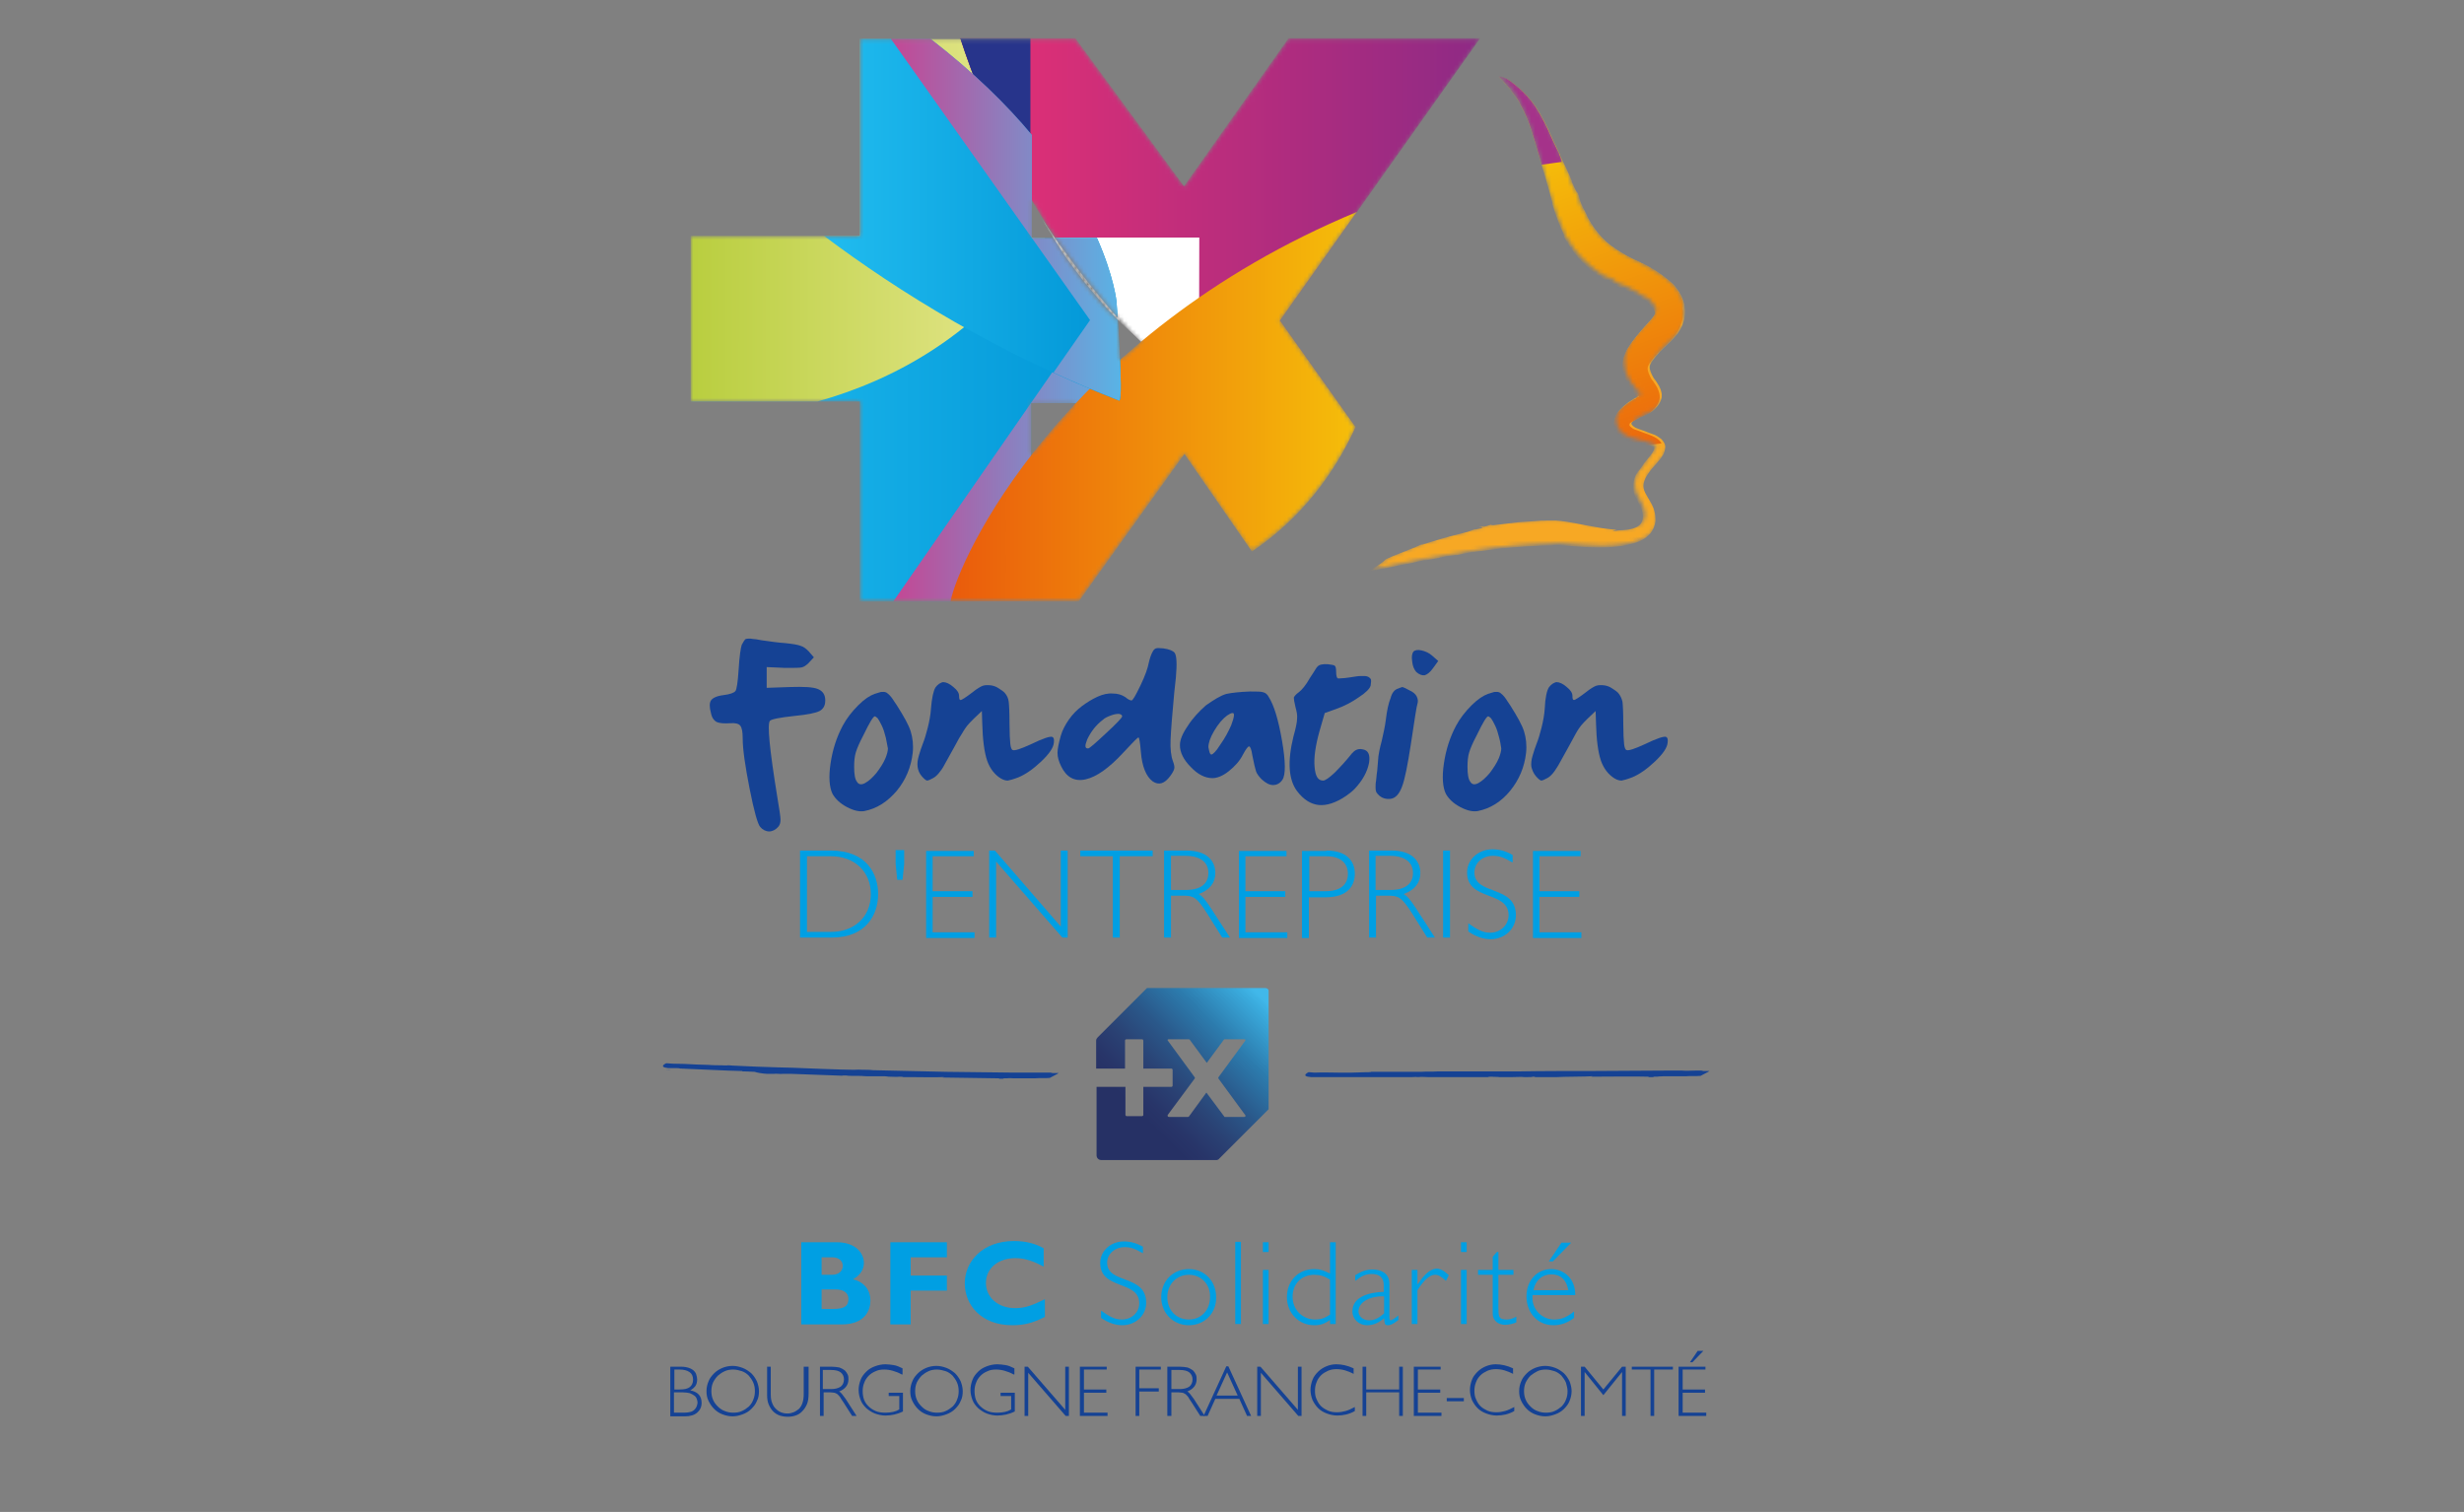 <?xml version="1.0" encoding="utf-8"?>
<!-- Generator: Adobe Illustrator 25.0.0, SVG Export Plug-In . SVG Version: 6.00 Build 0)  -->
<svg version="1.1" id="LOGO_FCC" xmlns="http://www.w3.org/2000/svg" xmlns:xlink="http://www.w3.org/1999/xlink" x="0px" y="0px"
	 viewBox="0 0 605.8 371.7" enable-background="new 0 0 605.8 371.7" xml:space="preserve">
<rect x="0" y="0" width="605.8" height="371.7" fill="#808080" stroke="none"/>
<g>
	<path fill="#154294" d="M182.4,158.4c0,0,0.1,0,0.1-0.1c0.2-0.3,0.3-0.6,0.4-0.7c0.1-0.1,0.2-0.3,0.3-0.4c0.1-0.1,0.4-0.2,0.8-0.2
		s0.8,0,1.2,0.1c0.4,0,1,0.1,2,0.3c2.2,0.3,4.1,0.6,5.8,0.7c1.9,0.2,3.2,0.4,3.9,0.7c0.7,0.2,1.3,0.7,1.9,1.3l1.3,1.5l-1.3,1.4
		c-0.6,0.6-1.2,1-1.8,1.1c-0.6,0.1-1.9,0.1-4,0.1l-4.5-0.2v5.1l5.8-0.2c3.4-0.1,5.6,0,6.8,0.5c1.2,0.5,1.8,1.4,1.8,2.8
		c0,1.3-0.5,2.1-1.4,2.6c-1,0.5-3,0.9-6.1,1.2c-3.7,0.4-5.7,0.8-6.1,1.2c-0.7,0.8-0.1,7,1.8,18.7c0.5,3,0.8,4.9,0.8,5.6
		c0,0.8-0.2,1.4-0.6,1.8c-0.6,0.7-1.4,1.1-2.2,1.1c-0.8,0-1.6-0.4-2.2-1.1c-0.6-0.7-1.5-3.8-2.6-9.4c-1.1-5.6-1.7-9.7-1.7-12.4
		c0-1.6-0.2-2.6-0.6-3.1c-0.4-0.5-1.2-0.7-2.5-0.6c-1.5,0.1-2.6,0-3.3-0.3c-0.7-0.4-1.2-1.1-1.4-2.2c-0.4-1.4-0.4-2.5,0-3.1
		c0.4-0.6,1.4-1.1,3-1.3c1.7-0.2,2.7-0.6,3-1c0.3-0.3,0.6-2.1,0.8-5.3C181.8,161.3,182.1,159.3,182.4,158.4z"/>
	<path fill="#154294" d="M215,170.6c0.6-0.2,1-0.3,1.3-0.4c0.2-0.1,0.6-0.1,0.9-0.1c0.4,0,0.6,0.1,0.8,0.2c0.1,0.1,0.4,0.3,0.7,0.6
		c0.3,0.3,0.6,0.7,0.8,1c0.2,0.3,0.5,0.8,1,1.5c1.7,2.7,2.9,4.8,3.4,6.4c0.5,1.6,0.7,3.4,0.5,5.3c-0.4,3.5-1.7,6.6-3.9,9.3
		c-2.3,2.7-4.9,4.4-8,5c-1.2,0.2-2.6-0.1-4.3-1c-1.7-0.9-2.8-2-3.5-3.2c-0.8-1.6-1-4.2-0.5-7.5c0.5-3.4,1.5-6.5,3-9.3
		c0.9-1.7,2.2-3.4,3.8-5S213.9,171,215,170.6z M217.8,181.4c-0.3-1.2-0.6-2.2-1-3c-0.4-0.8-0.7-1.4-1-1.8c-0.3-0.3-0.6-0.5-0.7-0.5
		c-0.4,0-1.3,1.5-2.8,4.6c-1,1.9-1.6,3.3-1.9,4.3c-0.3,1-0.4,2.2-0.4,3.5c0,1.8,0.2,3.1,0.7,3.7c0.4,0.7,1.1,0.8,2,0.3
		c0.9-0.5,1.8-1.3,2.8-2.5c0.9-1.2,1.7-2.4,2.2-3.6c0.4-1,0.6-1.8,0.6-2.4C218.2,183.4,218,182.5,217.8,181.4z"/>
	<path fill="#154294" d="M230,169c0.2-0.3,0.5-0.6,0.9-0.9c0.4-0.2,0.7-0.4,1-0.4c0.7,0,1.6,0.4,2.5,1.2c1,0.8,1.4,1.5,1.4,2.2
		c0,0.7,0.1,1,0.4,1c0.2,0,1.2-0.6,2.9-1.9c1.1-0.9,2-1.4,2.5-1.6c0.6-0.2,1.3-0.2,2.1-0.1c0.6,0.1,1.2,0.3,1.8,0.7
		c0.6,0.4,1.1,0.7,1.5,1.1c0.6,0.7,0.9,1.4,1,2.2s0.2,2.6,0.2,5.4c0,2.4,0.1,4.1,0.2,5c0.1,0.9,0.3,1.4,0.6,1.5
		c0.5,0.2,2-0.3,4.4-1.4c3.1-1.5,4.9-2.1,5.4-1.8c0.3,0.2,0.4,0.6,0.3,1.4c-0.1,1.2-1.1,2.7-3.1,4.6c-2,1.9-3.9,3.2-5.6,3.9
		c-1.3,0.5-2.1,0.7-2.6,0.8c-0.5,0-1-0.1-1.7-0.5c-1.5-0.9-2.7-2.4-3.4-4.4c-0.7-2.1-1.1-5.1-1.2-9.1l-0.1-3.1l-2,1.9
		c-0.6,0.6-1.2,1.2-1.6,1.7c-0.4,0.5-0.7,1-0.9,1.3c-0.2,0.3-0.5,0.9-1.1,1.8c-0.5,0.9-0.9,1.7-1.2,2.2l-2.5,4.5
		c-0.3,0.6-0.8,1.3-1.3,1.9c-0.5,0.6-1,1-1.4,1.2c-0.7,0.4-1.2,0.6-1.5,0.6c-0.3-0.1-0.7-0.4-1.3-1.1c-0.6-0.7-0.9-1.5-1-2.3
		c-0.1-0.8,0-1.7,0.3-2.7c0.3-1,0.6-2,1-3c0.4-1,0.8-2.3,1.2-3.9c0.4-1.6,0.7-3.2,0.8-4.8C229.1,171.6,229.5,169.8,230,169z"/>
	<path fill="#154294" d="M283.4,160.2c0.2-0.4,0.5-0.7,0.8-0.8c0.3-0.1,0.9-0.1,1.8,0c1.5,0.2,2.4,0.6,2.8,1.1
		c0.5,0.7,0.6,2.7,0.3,6.1c-0.1,0.8-0.2,2-0.4,3.7c-0.5,5.3-0.8,9.2-0.9,11.5c-0.1,2.3,0.1,4.1,0.6,5.4c0.3,0.8,0.4,1.4,0.3,1.8
		c-0.1,0.4-0.4,1-1,1.8c-1.4,1.9-2.8,2.3-4.3,1.3c-1.6-1.2-2.6-3.6-2.9-7.2c-0.2-2.4-0.4-3.6-0.6-3.6c-0.2,0-1.4,1.2-3.7,3.7
		c-3.5,3.8-6.6,6-9.3,6.6c-2.7,0.6-4.7-0.5-6-3.2c-0.6-1.2-0.9-2.3-0.9-3.3c0-1,0.3-2.4,0.8-4.2c0.4-1.4,1.1-2.7,2-4
		c0.9-1.3,2-2.4,3.2-3.3c1.2-0.9,2.5-1.7,3.8-2.3c1.3-0.6,2.6-0.9,3.8-0.8c1.2,0,2.2,0.3,3.1,0.9c0.7,0.6,1.2,0.8,1.5,0.8
		c0.3,0,1-1.2,2.2-3.7c1.2-2.5,1.8-4.3,2-5.4C282.7,161.8,283,160.9,283.4,160.2z M275.9,176.1c0-0.3-0.3-0.5-0.8-0.6
		c-0.6,0-1.2,0.1-2,0.4c-0.8,0.3-1.5,0.6-2,1.1c-1.7,1.3-2.9,2.9-3.8,4.8c-0.6,1.5-0.6,2.2,0.2,2.2c0.4,0,1.8-1.3,4.5-3.8
		C274.6,177.8,275.9,176.4,275.9,176.1z"/>
	<path fill="#154294" d="M301.5,170.6c1.4-0.3,3.3-0.5,5.8-0.6c1.7,0,2.8,0,3.3,0.2c0.5,0.1,1,0.5,1.3,1.1c1.3,2,2.4,5.6,3.3,10.8
		c0.9,5.2,0.9,8.4,0.1,9.6c-0.6,0.9-1.4,1.3-2.3,1.3c-0.9,0-1.8-0.5-2.8-1.4c-0.7-0.7-1.2-1.4-1.4-2c-0.2-0.6-0.5-1.9-0.9-3.9
		c-0.2-1.4-0.5-2.2-0.8-2.2s-0.8,0.7-1.5,2c-0.8,1.6-2,2.9-3.5,4.1c-1.5,1.2-2.9,1.7-4,1.7c-1.8,0-3.6-0.9-5.3-2.7
		c-1.8-1.8-2.7-3.6-2.7-5.4c0-1.3,0.6-2.8,1.9-4.7c1.2-1.9,2.8-3.6,4.5-5.1C298.5,172,300.1,171,301.5,170.6z M302.7,178.3
		c0.8-2.1,0.9-3.1,0.3-3c-0.3,0-0.7,0.2-1.3,0.6c-1.1,0.8-2.2,2.1-3.2,3.8c-1,1.7-1.4,3-1.4,4c0.1,0.5,0.2,1,0.3,1.3
		s0.3,0.5,0.4,0.5c0.4,0,1.2-0.8,2.2-2.4C301.2,181.4,302,179.9,302.7,178.3z"/>
	<path fill="#154294" d="M323.9,163.9c0.4-0.5,1.3-0.7,2.6-0.6c0.9,0.1,1.5,0.2,1.7,0.4c0.2,0.2,0.3,0.7,0.3,1.4
		c0,1.2,0.2,1.7,0.6,1.7c0.5,0,1-0.1,1.5-0.1c0.6-0.1,1-0.1,1.5-0.2c0.4-0.1,0.9-0.1,1.3-0.2c0.5-0.1,0.9-0.1,1.2-0.1
		c0.3,0,0.7,0,1,0c0.3,0,0.6,0.1,0.8,0.2c0.2,0.1,0.3,0.2,0.5,0.4c0.2,0.2,0.2,0.4,0.2,0.7c0,0.3-0.1,0.6-0.1,1
		c-0.2,0.8-1.2,1.8-2.9,2.9c-1.7,1.2-3.6,2.2-5.6,2.9l-2.8,1l-1.3,4.5c-1,3.6-1.4,6.5-1.2,8.7c0.2,2.3,0.8,3.4,2.1,3.4
		c0.5,0,1.4-0.6,2.8-1.9c1.3-1.3,2.8-2.9,4.3-4.8c0.7-0.8,1.5-1.2,2.5-1c1.5,0.2,2,1.3,1.7,3.3c-0.4,2.2-1.6,4.4-3.6,6.5
		c-0.7,0.7-1.4,1.2-2.1,1.7c-2.5,1.7-4.8,2.4-6.7,2.2c-1.9-0.2-3.7-1.3-5.3-3.4c-2.1-2.8-2.4-7.3-0.9-13.4c0.6-2.1,0.9-3.6,0.9-4.4
		c0.1-0.9-0.1-1.8-0.4-2.9c-0.3-1.2-0.4-2-0.4-2.3c0.1-0.3,0.5-0.8,1.2-1.3c0.8-0.6,1.8-1.8,2.8-3.6
		C323.2,165,323.7,164,323.9,163.9z"/>
	<path fill="#154294" d="M343.4,169.4c0.8-0.3,1.3-0.5,1.4-0.5s0.8,0.3,1.7,0.8c0.9,0.4,1.5,0.9,1.8,1.5s0.4,1.2,0.2,1.8
		c-0.2,0.5-0.7,3.8-1.6,9.8c-0.8,5.2-1.5,8.8-2.2,10.6c-0.7,1.9-1.7,2.9-2.9,3c-1.1,0.1-2-0.2-2.7-0.8c-0.3-0.3-0.5-0.5-0.7-0.8
		c-0.1-0.2-0.2-0.6-0.2-1.2c0-0.5,0-1.1,0.1-1.5c0.1-0.5,0.1-1.4,0.3-2.6c0.1-1.3,0.2-2.5,0.3-3.6c0.1-0.7,0.3-1.9,0.8-3.7
		c0.4-1.8,0.8-3.5,1-5.1c0.3-2.5,0.7-4.3,1.2-5.5C342.2,170.4,342.8,169.7,343.4,169.4z M347.2,162.6c-0.2-1.2,0-2,0.3-2.4
		c0.4-0.4,1.1-0.5,2-0.3c0.9,0.2,1.8,0.6,2.5,1.2l1.6,1.4l-1.3,1.8c-0.7,1-1.4,1.5-2,1.7c-0.6,0.1-1.3-0.1-2.1-0.8
		C347.7,164.6,347.3,163.8,347.2,162.6z"/>
	<path fill="#154294" d="M365.8,170.6c0.6-0.2,1-0.3,1.3-0.4c0.2-0.1,0.5-0.1,0.9-0.1c0.4,0,0.6,0.1,0.8,0.2
		c0.1,0.1,0.4,0.3,0.7,0.6c0.3,0.3,0.6,0.7,0.8,1c0.2,0.3,0.5,0.8,1,1.5c1.7,2.7,2.9,4.8,3.4,6.4c0.5,1.6,0.7,3.4,0.5,5.3
		c-0.4,3.5-1.7,6.6-3.9,9.3s-4.9,4.4-8,5c-1.2,0.2-2.6-0.1-4.3-1c-1.7-0.9-2.8-2-3.5-3.2c-0.8-1.6-1-4.2-0.5-7.5
		c0.5-3.4,1.5-6.5,3-9.3c0.9-1.7,2.2-3.4,3.8-5C363.3,171.9,364.7,171,365.8,170.6z M368.6,181.4c-0.3-1.2-0.6-2.2-1-3
		c-0.4-0.8-0.7-1.4-1-1.8c-0.3-0.3-0.6-0.5-0.7-0.5c-0.4,0-1.3,1.5-2.8,4.6c-1,1.9-1.6,3.3-1.9,4.3c-0.3,1-0.4,2.2-0.4,3.5
		c0,1.8,0.2,3.1,0.7,3.7c0.4,0.7,1.1,0.8,2,0.3c0.9-0.5,1.8-1.3,2.8-2.5c0.9-1.2,1.7-2.4,2.2-3.6c0.4-1,0.6-1.8,0.6-2.4
		C369,183.4,368.9,182.5,368.6,181.4z"/>
	<path fill="#154294" d="M380.8,169c0.2-0.3,0.5-0.6,0.9-0.9c0.4-0.2,0.7-0.4,1-0.4c0.7,0,1.6,0.4,2.5,1.2c1,0.8,1.4,1.5,1.4,2.2
		c0,0.7,0.1,1,0.4,1c0.2,0,1.2-0.6,2.9-1.9c1.1-0.9,2-1.4,2.5-1.6c0.6-0.2,1.3-0.2,2.1-0.1c0.6,0.1,1.2,0.3,1.8,0.7
		c0.6,0.4,1.1,0.7,1.5,1.1c0.6,0.7,0.9,1.4,1.1,2.2c0.1,0.8,0.2,2.6,0.2,5.4c0,2.4,0.1,4.1,0.2,5c0.1,0.9,0.3,1.4,0.6,1.5
		c0.5,0.2,2-0.3,4.4-1.4c3.1-1.5,4.9-2.1,5.4-1.8c0.3,0.2,0.4,0.6,0.3,1.4c-0.1,1.2-1.1,2.7-3.1,4.6s-3.9,3.2-5.6,3.9
		c-1.3,0.5-2.1,0.7-2.6,0.8c-0.5,0-1-0.1-1.7-0.5c-1.5-0.9-2.7-2.4-3.4-4.4c-0.7-2.1-1.1-5.1-1.2-9.1l-0.1-3.1l-2,1.9
		c-0.6,0.6-1.2,1.2-1.6,1.7c-0.4,0.5-0.7,1-0.9,1.3c-0.2,0.3-0.5,0.9-1,1.8c-0.5,0.9-0.9,1.7-1.2,2.2l-2.5,4.5
		c-0.4,0.6-0.8,1.3-1.3,1.9c-0.5,0.6-1,1-1.4,1.2c-0.7,0.4-1.2,0.6-1.5,0.6c-0.3-0.1-0.7-0.4-1.3-1.1c-0.6-0.7-0.9-1.5-1.1-2.3
		c-0.1-0.8,0-1.7,0.3-2.7c0.3-1,0.6-2,1-3c0.4-1,0.8-2.3,1.2-3.9c0.4-1.6,0.7-3.2,0.8-4.8C379.9,171.6,380.3,169.8,380.8,169z"/>
</g>
<g>
	<g>
		<path fill="#009FE3" d="M204.2,209.1c9.1,0,11.7,6,11.7,10.7c0,5-2.9,10.7-11.4,10.7h-7.8v-21.4H204.2z M198.4,229.1h6
			c5.2,0,9.7-3.3,9.7-9.3c0-5.5-4-9.3-9.8-9.3h-5.9V229.1z"/>
		<path fill="#009FE3" d="M222.3,209v3.4l-0.4,3.9h-1.3l-0.4-3.9V209H222.3z"/>
		<path fill="#009FE3" d="M239.3,210.5h-10v8.6h9.8v1.4h-9.8v8.7h10.3v1.4h-11.9v-21.4h11.7V210.5z"/>
		<path fill="#009FE3" d="M262.6,230.5h-1.4l-16.3-18.7v18.7h-1.7v-21.4h1.4l16.2,18.7v-18.7h1.7V230.5z"/>
		<path fill="#009FE3" d="M283.3,210.5h-8v20h-1.7v-20h-8v-1.4h17.8V210.5z"/>
		<path fill="#009FE3" d="M291.7,209.1c5.2,0,7.1,2.7,7.1,5.5c0,2.5-1.4,4.2-4.1,5.2c1,0.5,1.9,1.8,2.9,3.3l4.8,7.4h-1.9l-3.7-5.9
			c-2.6-4.1-3.4-4.4-6-4.4h-2.9v10.3h-1.7v-21.4H291.7z M287.9,218.8h3.6c3.8,0,5.6-1.6,5.6-4.2c0-2.4-1.7-4.2-5.7-4.2h-3.5V218.8z"
			/>
		<path fill="#009FE3" d="M316.2,210.5h-10v8.6h9.8v1.4h-9.8v8.7h10.3v1.4h-11.9v-21.4h11.7V210.5z"/>
		<path fill="#009FE3" d="M326.1,209.1c5,0,7,2.6,7,5.7c0,2.8-1.6,5.8-7.2,5.8h-4.1v10h-1.7v-21.4H326.1z M321.9,219.1h4
			c4,0,5.5-1.9,5.5-4.3c0-2.3-1.5-4.3-5.3-4.3h-4.2V219.1z"/>
		<path fill="#009FE3" d="M342.1,209.1c5.2,0,7.1,2.7,7.1,5.5c0,2.5-1.4,4.2-4.1,5.2c1,0.5,1.9,1.8,2.9,3.3l4.8,7.4h-1.9l-3.7-5.9
			c-2.6-4.1-3.4-4.4-6-4.4h-2.9v10.3h-1.7v-21.4H342.1z M338.2,218.8h3.6c3.8,0,5.6-1.6,5.6-4.2c0-2.4-1.7-4.2-5.7-4.2h-3.5V218.8z"
			/>
		<path fill="#009FE3" d="M356.5,230.5h-1.7v-21.4h1.7V230.5z"/>
		<path fill="#009FE3" d="M371.8,212c-2.2-1.3-3.3-1.6-4.8-1.6c-2.6,0-4.5,1.8-4.5,4.1c0,5.7,10.2,3,10.2,10.5
			c0,3.3-2.7,5.9-6.2,5.9c-1.8,0-3.6-0.6-5.5-1.9V227c2.4,1.7,3.7,2.3,5.4,2.3c2.5,0,4.5-1.9,4.5-4.3c0-6.1-10.2-3.4-10.2-10.5
			c0-3.2,2.8-5.7,6.2-5.7c1.7,0,3.3,0.4,5,1.4V212z"/>
		<path fill="#009FE3" d="M388.5,210.5h-10v8.6h9.8v1.4h-9.8v8.7h10.3v1.4h-11.9v-21.4h11.7V210.5z"/>
	</g>
</g>
<g>
	<g>
		<path fill="#009FE3" d="M205.7,305.4c4.8,0,6.7,2.8,6.7,5.1c0,1.7-1.1,3.2-2.7,4c2.9,0.7,4.3,2.8,4.3,5.2c0,2.3-1.2,5.9-7.1,5.9
			H197v-20.2H205.7z M202,313.4h2.6c1.8,0,2.6-1.1,2.6-2.2c0-1-0.7-2.1-2.6-2.1H202V313.4z M202,321.8h2.8c2.8,0,3.8-0.7,3.8-2.5
			c0-1.5-1.3-2.3-3.1-2.3H202V321.8z"/>
		<path fill="#009FE3" d="M232.8,309.1h-8.9v4.5h8.9v3.7h-8.9v8.3h-5v-20.2h13.9V309.1z"/>
		<path fill="#009FE3" d="M256.8,323.8c-2.8,1.4-4.9,2-7.9,2c-7.8,0-11.7-5.1-11.7-10.3c0-5.4,4.4-10.4,12.1-10.4
			c2.8,0,5.3,0.6,7.3,1.8v4.5c-2.2-1.2-4.5-2.1-6.9-2.1c-4.3,0-7.3,2.5-7.3,6.1c0,3.6,3,6.2,7.2,6.2c2.6,0,4.4-0.8,7.3-2.2V323.8z"
			/>
		<path fill="#009FE3" d="M281,308.1c-2.1-1.2-3.1-1.5-4.5-1.5c-2.4,0-4.3,1.7-4.3,3.8c0,5.4,9.6,2.8,9.6,9.9c0,3.1-2.6,5.5-5.9,5.5
			c-1.7,0-3.4-0.6-5.2-1.8v-1.8c2.2,1.6,3.5,2.2,5.1,2.2c2.4,0,4.3-1.7,4.3-4c0-5.7-9.6-3.2-9.6-9.9c0-3,2.6-5.3,5.8-5.3
			c1.6,0,3.1,0.4,4.7,1.3V308.1z"/>
		<path fill="#009FE3" d="M292.3,325.8c-3.9,0-6.8-3-6.8-6.9c0-4,2.9-6.9,6.8-6.9c3.9,0,6.7,3,6.7,6.9
			C299.1,322.8,296.2,325.8,292.3,325.8z M292.3,313.4c-3,0-5.3,2.3-5.3,5.5c0,3.2,2.2,5.5,5.3,5.5c3,0,5.2-2.3,5.2-5.5
			C297.6,315.7,295.3,313.4,292.3,313.4z"/>
		<path fill="#009FE3" d="M305.1,325.5h-1.4v-20.2h1.4V325.5z"/>
		<path fill="#009FE3" d="M311.9,307.8h-1.4v-2.4h1.4V307.8z M311.9,325.5h-1.4v-13.3h1.4V325.5z"/>
		<path fill="#009FE3" d="M328.4,325.5H327v-1c-1.4,1-2.4,1.3-3.9,1.3c-3.8,0-6.7-3-6.7-6.9c0-4,2.8-6.9,6.7-6.9
			c1.4,0,2.3,0.3,3.9,1.1v-7.7h1.4V325.5z M327,314.6c-1.4-0.9-2.5-1.2-3.9-1.2c-3.1,0-5.3,2.2-5.3,5.4c0,3.2,2.4,5.6,5.6,5.6
			c1.3,0,2.2-0.3,3.6-1.2V314.6z"/>
		<path fill="#009FE3" d="M343.9,324.4l-0.2,0.2c-1.3,1-1.9,1.2-2.5,1.2c-0.7,0-0.8-0.3-0.9-1.7c-1.5,1.2-2.7,1.7-4.2,1.7
			c-2,0-3.6-1.5-3.6-3.4c0-3.5,3.9-4.7,7.7-4.8v-1.7c0-1.8-1-2.7-3-2.7c-1.4,0-2.5,0.5-4,1.7v-1.4c1.6-1,2.8-1.4,4.3-1.4
			c1.7,0,4.1,0.7,4.1,3.5v8.3c0,0.5,0.1,0.7,0.3,0.7c0.3,0,1.2-0.6,1.9-1.2V324.4z M340.3,318.7c-3.5-0.1-6.3,1.4-6.3,3.7
			c0,1.2,1.1,2.2,2.6,2.2c1.3,0,2.3-0.5,3.7-1.7V318.7z"/>
		<path fill="#009FE3" d="M355.5,314.9c-1.3-1.2-1.9-1.5-2.7-1.5c-1.3,0-2.8,1.4-4.3,3.8v8.3h-1.4v-13.3h1.4v3.5h0.1
			c1.6-2.5,3.2-3.8,4.6-3.8c0.9,0,1.7,0.4,3,1.6L355.5,314.9z"/>
		<path fill="#009FE3" d="M360.6,307.8h-1.4v-2.4h1.4V307.8z M360.6,325.5h-1.4v-13.3h1.4V325.5z"/>
		<path fill="#009FE3" d="M368.4,312.2h3.7v1.2h-3.7v7.9c0,2.3,0,3.1,2,3.1c0.8,0,1.2-0.1,2.4-0.7v1.4c-0.3,0.1-0.7,0.3-1.2,0.4
			c-0.5,0.1-1.1,0.2-1.5,0.2c-1.5,0-3.1-0.8-3.1-2.8v-9.5h-3.6v-1.2h3.6v-3.2l1-1.2h0.4V312.2z"/>
		<path fill="#009FE3" d="M376.8,318.4c-0.4,3.4,2.3,6,5.3,6c1.8,0,3.2-0.6,4.9-2v1.6c-1.6,1.2-3.2,1.8-5.1,1.8
			c-3.8,0-6.6-3-6.6-7.1c0-3.9,2.6-6.7,6.1-6.7c2.8,0,5.9,2,5.9,6.4H376.8z M385.6,317.2c-0.5-2.6-1.9-3.9-4.2-3.9
			c-2.2,0-3.9,1.4-4.4,3.9H385.6z M381.8,310.1h-1l3.1-4.6h2.4L381.8,310.1z"/>
	</g>
</g>
<g>
	<g>
		<g>
			<g>
				<g>
					<g>
						<path fill="#154294" d="M321.5,264.7c0.3,0,0.8,0,1.3,0C322.5,264.7,322.1,264.7,321.5,264.7z"/>
						<path fill="#154294" d="M322.9,264.8C322.9,264.8,322.9,264.8,322.9,264.8C322.9,264.8,322.9,264.8,322.9,264.8
							C322.9,264.8,322.9,264.8,322.9,264.8z"/>
						<path fill="#154294" d="M420.5,263.1c-0.1,0-0.3,0-0.4,0C420.3,263.1,420.4,263.1,420.5,263.1z"/>
						<path fill="#154294" d="M347.3,264.8L347.3,264.8c1.3-0.1,0.4,0,1.5,0c0.4-0.1,1.8,0,2.2,0c0,0,0.5,0,0.5,0c0.2,0,0.6,0,0.9,0
							c0.1,0-0.1,0-0.2,0l0.8,0c0.3,0,0.4,0,0,0c2,0,11.8,0,14,0c-0.3,0-1,0-1.2-0.1c0.6,0,0.9,0,1.1,0c0.2,0.1,1.3,0,1.7,0.1l0.2,0
							l0.3,0c2.6,0,0.6,0,2.9,0c1.3,0,1.9-0.1,2.7,0c-0.1,0-0.4,0-0.1,0c0.1,0,0.9,0,1.1,0c0.3,0,1.4,0,1-0.1c0.2,0,1.1,0,0.6,0.1
							c0.3,0,0.6,0,0.9,0l-0.4,0c1.1,0,1.7,0,2.4,0l-0.4,0c0.7,0,1.2,0,1.5,0l-0.7,0c1.1,0,1.7,0,2.6,0l-0.3,0
							c1.2-0.1,7.2-0.1,8.3-0.2l-0.5,0l0.9,0c-0.1,0-0.4,0.1-0.5,0.1c2,0,12.2-0.1,14,0c0.7,0,0.1,0.1,0.1,0.1c0.9,0,0.4,0,1.1,0
							c0.2,0,0,0-0.2,0c0.3,0,0.6,0,0.7,0c-0.4,0-0.2-0.1-0.4-0.1l1,0l0,0c0.2,0,0.5-0.1,1.5-0.1c1.6,0,3.4,0,5,0c0,0-0.4,0-0.7,0
							c0.2,0,0.5,0,0.7,0c-0.4,0,0.7,0,0.4,0c1.2-0.1,2.7,0,3.8-0.1c0.1-0.1,2.2-1.1,2.2-1.2c0.3,0,0.6,0,0.7,0c-0.1,0-0.7,0-1.1,0
							l-0.1,0c-0.8,0-0.2,0-0.9,0c0,0,0.7,0,1.3,0c-0.6,0-1.1,0-1.3,0c-0.5,0,0.1,0-0.6-0.1c-0.4,0-1,0-1.6,0l0,0
							c-1.3,0-1.9,0.1-3.1,0l0.1,0c-0.4,0-1.2,0-1.9,0c0.2,0,0.4,0,0,0c-0.8,0-1.4,0-2,0l-0.6,0c-2.9,0-14.5,0.1-17.4,0.1l0.1,0
							c-4.5,0-13.7,0-18.3,0.1c-0.7,0-1.7,0-2.4,0c0.4,0,0.3,0-0.1,0c-2.3,0-0.2,0-2.5,0c-2.6,0-12.8,0-15.1,0
							c-1.3,0.1-2.8,0-4.1,0.1l0.1,0c-1.3,0-8.8,0-10.4,0l0.2,0c-1.3,0-1.2,0-2.2,0c0.1,0.1-1,0.1-1.5,0.1l0,0
							c-0.7,0-2.2,0.1-3.3,0.1l0,0c-0.9,0-2.6,0-3.3,0c-1.5,0-3.8-0.1-5.8,0l-1.3-0.1l-0.2,0c0,0-2.1,1,0.6,1.2l0,0l0.5,0
							c0.6,0,0.9,0,0.9,0l-0.9,0c0.6,0,0.2,0-0.1,0c0.3,0,0.5,0,0.7,0c0.1,0-0.1,0-0.2,0c0.3,0,0.8,0,1.2,0c0.6,0,0,0,0.8,0
							c4,0,7.8,0,11.9,0c0.1,0,0,0-0.1,0c1.2,0,2.3,0,3.4,0c0.3,0,0.4,0,0.5,0C340.9,264.8,347.2,264.8,347.3,264.8z"/>
					</g>
				</g>
			</g>
		</g>
	</g>
	<g>
		<g>
			<g>
				<g>
					<g>
						<path fill="#154294" d="M163.7,263c0.3,0,0.8,0.1,1.3,0.1C164.6,263,164.2,263,163.7,263z"/>
						<polygon fill="#154294" points="165,263 165,263 165,263 						"/>
						<path fill="#154294" d="M260.5,264c-0.1,0-0.3,0-0.4,0C260.3,264,260.4,264,260.5,264z"/>
						<path fill="#154294" d="M188.8,264L188.8,264c1.2,0,0.4,0,1.5,0c0.4-0.1,1.8,0.1,2.2,0c0,0,0.5,0,0.5,0c0.2,0,0.5,0,0.9,0
							c0.1,0-0.1,0-0.2,0l0.8,0c0.3,0,0.4,0,0,0c2,0.1,11.6,0.4,13.7,0.5c-0.3,0-0.9,0-1.2-0.1c0.6,0,0.8,0,1.1,0
							c0.2,0.1,1.2,0.1,1.7,0.1l0.2,0l0.3,0c2.5,0,0.6,0,2.8,0.1c1.3,0,1.9,0,2.6,0c-0.1,0-0.4,0-0.1,0c0.1,0,0.9,0,1,0
							c0.3,0,1.4,0,1,0c0.2,0,1.1,0.1,0.6,0.1c0.3,0,0.6,0,0.9,0l-0.4,0c1.1,0,1.7,0.1,2.4,0l-0.4,0c0.6,0,1.2,0,1.4,0.1l-0.7,0
							c1.1,0,1.7,0,2.6,0l-0.3,0c1.1,0,7,0.1,8.1,0l-0.5,0l0.9,0c-0.1,0-0.4,0.1-0.5,0.1c1.9,0,11.8,0.2,13.7,0.2
							c0.7,0,0.1,0.1,0.1,0.1c0.9,0,0.4,0,1.1,0c0.2,0,0,0-0.2,0c0.3,0,0.6,0,0.6,0c-0.4,0-0.2-0.1-0.4-0.1l1,0l0,0
							c0.2,0,0.5-0.1,1.5,0c1.6,0,3.3,0,4.9,0c0,0-0.4,0-0.7,0c0.2,0,0.5,0,0.7,0c-0.4,0,0.7,0,0.4,0c1.2-0.1,2.7,0,3.7-0.1
							c0.1-0.1,2.2-1.1,2.2-1.2c0.3,0,0.6,0,0.7,0c-0.1,0-0.7,0-1,0l-0.1,0c-0.8,0-0.2,0-0.9,0c0,0,0.6,0,1.2,0c-0.5,0-1.1,0-1.3,0
							c-0.5,0,0.1,0-0.6-0.1c-0.4,0-1,0-1.5,0l0,0c-1.2,0-1.9,0-3,0l0.1,0c-0.5,0-1.1,0-1.9,0c0.2,0,0.4,0,0,0c-0.8,0-1.4,0-2,0
							l-0.6,0c-2.9,0-14.1-0.2-17-0.2l0.1,0c-4.4-0.1-13.3-0.3-17.9-0.4c-0.7-0.1-1.7-0.1-2.4-0.1c0.4,0,0.3,0-0.1,0
							c-2.2-0.1-0.2,0-2.4,0c-2.6,0-12.5-0.4-14.8-0.5c-1.2,0-2.8-0.1-4-0.1l0.1,0c-1.3,0-8.6-0.3-10.2-0.4l0.2,0
							c-1.3,0-1.1-0.1-2.2-0.1c0.1,0.1-1,0-1.4,0l0,0c-0.6,0-2.2,0-3.2-0.1l0,0c-0.9,0-2.6-0.1-3.2-0.1c-1.5-0.1-3.7-0.2-5.7-0.2
							l-1.3-0.1l-0.2,0c0,0-2.1,0.9,0.5,1.2l0,0l0.5,0c0.6,0,0.9,0,0.9,0l-0.8,0c0.6,0,0.2,0-0.1,0c0.2,0,0.5,0,0.7,0
							c0.1,0-0.1,0-0.2,0c0.3,0,0.8,0,1.2,0c0.6,0,0,0,0.8,0.1c3.9,0.2,7.7,0.3,11.6,0.5c0.1,0,0,0-0.1,0c1.2,0,2.2,0.1,3.3,0.1
							c0.3,0,0.4,0,0.5,0.1c-0.1,0,1.4,0,2.9,0.1C187.2,264,188.8,264,188.8,264z"/>
					</g>
				</g>
			</g>
		</g>
	</g>
</g>
<defs>
	<filter id="Adobe_OpacityMaskFilter" filterUnits="userSpaceOnUse" x="169.9" y="9.4" width="244.3" height="138.5">
		<feColorMatrix  type="matrix" values="1 0 0 0 0  0 1 0 0 0  0 0 1 0 0  0 0 0 1 0"/>
	</filter>
</defs>
<mask maskUnits="userSpaceOnUse" x="169.9" y="9.4" width="244.3" height="138.5" id="SVGID_1_">
	<g filter="url(#Adobe_OpacityMaskFilter)">
		<g>
			<g>
				<path fill="#FFFFFF" d="M369,19.5c0.5,0.4,1.3,1.3,2,2C370.5,20.9,369.9,20.2,369,19.5z"/>
				<polygon fill="#FFFFFF" points="371,21.5 371,21.6 371,21.5 				"/>
				<path fill="#FFFFFF" d="M414.1,75.4c-0.1-1.1-0.5-1.9-0.8-2.7c-0.6-1.1-1.1-1.8-1.6-2.4c-0.2-0.2-0.3-0.4-0.4-0.5
					c-2.2-2-4.9-3.7-7.2-4.9c-0.3-0.2-0.7-0.4-1-0.5l0.1,0l0.1,0v0v0c-0.3-0.1-0.7-0.3-1.1-0.5c-0.2-0.1-0.3-0.1-0.5-0.2
					c-0.6-0.3-1.3-0.7-2.1-1.1c-0.4-0.2-0.8-0.5-1.2-0.7c-1.2-0.7-2.5-1.6-3.7-2.7c-0.8-0.7-1.5-1.4-2.1-2.2
					c-0.3-0.4-0.6-0.8-0.9-1.2c-0.3-0.4-0.5-0.8-0.8-1.2c-0.1-0.2-0.2-0.4-0.3-0.6c-0.3-0.6-0.6-1.1-0.8-1.6
					c-0.2-0.5-0.4-0.8-0.6-1.2c0-0.1-0.1-0.2-0.2-0.3l0,0l0,0l0.1,0.4c-0.2-0.3-0.3-0.6-0.4-0.8c-0.2-0.5-0.3-0.8-0.4-1.1
					c0-0.1-0.1-0.3-0.1-0.4c-0.1-0.5-0.2-1-0.6-2l0,0l0,0c0,0,0,0.1-0.1,0c-0.2-0.1-0.7-1.1-1-1.9c-0.1-0.3-0.3-0.6-0.4-0.9l0.1,0
					c-0.1-0.3-0.3-0.8-0.5-1.3c-0.2-0.5-0.5-1.1-0.7-1.7c-0.5-1.2-1.1-2.5-1.7-3.6l0.1,0l0.1,0l0,0l0,0l0,0l0,0
					c-0.2-0.4-0.5-1-0.8-1.5c-0.1-0.3-0.3-0.6-0.4-0.9c-0.4-0.9-0.9-1.9-1.2-2.7c-0.2-0.5-0.5-1-0.6-1.3c-0.2-0.4-0.4-0.8-0.6-1.2
					c-0.4-0.8-0.9-1.7-1.5-2.7c-0.3-0.5-0.6-0.9-0.9-1.4c-0.3-0.5-0.7-0.9-1-1.4c-1.1-1.4-2.3-2.7-3.6-3.7c0,0-0.3-0.3-0.7-0.6
					c-0.1-0.1-0.3-0.2-0.4-0.3c-0.1-0.1-0.3-0.2-0.4-0.3c-0.4-0.3-0.7-0.5-0.7-0.5l-0.4-0.2c0,0,0,0-0.1,0c-0.2-0.1-0.5-0.2-0.8-0.3
					c-0.2-0.1-0.4-0.1-0.6-0.2c-0.1,0-0.1,0-0.1,0c0,0,0,0,0,0c0,0,0,0,0,0.1c0.1,0.1,0.2,0.2,0.4,0.4c0.1,0.1,0.2,0.2,0.4,0.4
					c0.3,0.3,0.7,0.7,1.1,1.2l-0.1,0v0l0,0c0,0,0,0,0.1,0.1c0.1,0.1,0.2,0.2,0.3,0.3c0.1,0.1,0.2,0.2,0.3,0.3
					c0.1,0.1,0.1,0.1,0.1,0.1c0.2,0.3,0.4,0.5,0.5,0.7c0.3,0.4,0.5,0.6,0.6,0.7c0,0.1,0,0.1,0,0.1c0,0,0,0,0-0.1
					c-0.1-0.1-0.2-0.2-0.3-0.4c-0.1-0.1-0.1-0.2-0.2-0.3c-0.1-0.1-0.1-0.2-0.2-0.3c-0.1-0.1-0.1-0.2-0.2-0.2
					c-0.1-0.1-0.2-0.2-0.2-0.2c0,0,0,0,0,0l0,0c0,0,0,0,0,0l0,0c0.3,0.4,0.4,0.5,0.4,0.5c0,0,0,0,0,0c-0.1-0.1-0.3-0.4-0.5-0.5l0,0
					l0,0l0,0l0,0c0.2,0.2,0.3,0.4,0.5,0.6c0.2,0.2,0.3,0.4,0.4,0.6c0,0,0,0,0,0c0,0,0,0,0,0v0c0,0-0.1-0.1-0.1-0.2
					c-0.1-0.1-0.1-0.2-0.2-0.2c0.2,0.3,0.5,0.6,0.7,0.9c0.3,0.3,0.5,0.7,0.7,1.1c0.1,0.1,0.2,0.2,0.2,0.3c0.2,0.4,0.1,0.2,0.2,0.5
					c0.1,0.1,0.2,0.3,0.3,0.6c2,3.6,3,7.5,4.2,11.6c0.6,2.1,1.2,4,1.8,6c0.3,1,0.5,2,0.8,3c0.3,1,0.6,2.1,0.9,3.1c0,0.1,0,0.1,0,0.1
					c0,0,0,0,0,0c0,0,0-0.1,0-0.1c0-0.1,0-0.1-0.1-0.2l0,0l0,0c0.8,2.5,1.5,4.9,2.7,7.3c0.1,0.2,0.1,0.3,0.2,0.4
					c0.1,0.2,0.1,0.4,0.1,0.5c0,0.1,0,0.1,0,0.2v0v0c0,0,0,0,0,0c0,0,0.1,0.2,0.3,0.4c0.3,0.6,1,1.7,1.9,2.9
					c0.6,0.9,1.4,1.9,2.3,2.8c0.3,0.4,0.7,0.7,1.1,1c0.4,0.3,0.7,0.6,1.1,1c0.7,0.6,1.4,1.1,2,1.5c0.3,0.2,0.6,0.4,0.8,0.5
					c0.8,0.5,1.2,0.8,1.3,0.8l0,0l0,0l0.3-0.2c0.5,0.2,0.8,0.4,1,0.6c0.3,0.2,0.4,0.3,0.5,0.4c0.1,0.1,0.1,0.2,0.8,0.5
					c0.2,0.1,0.4,0.2,0.7,0.3c0.3,0,0.6,0.1,0.9,0.3c0.4,0.2,0.8,0.4,1.2,0.6c0.4,0.2,0.8,0.4,1.1,0.6c0.2,0.1,0.3,0.2,0.4,0.2
					c0.1,0.1,0.2,0.1,0.3,0.1c0,0,0.8,0.5,0.7,0.6c0.2,0,0.4,0.1,0.7,0.3c0.1,0.1,0.2,0.2,0.4,0.3c0.1,0.1,0.3,0.2,0.4,0.3
					c0.1,0,0.1,0,0.1,0c0,0-0.2-0.2-0.3-0.3c0,0,0.3,0.2,0.6,0.4c0.1,0,0.1,0.1,0.2,0.1c0.2,0.1,0.3,0.2,0.3,0.2
					c0.1,0.1,0.1,0.2,0.2,0.2c0.1,0.2,0,0.2-0.3,0v0v0c0.1,0.1,0.2,0.2,0.3,0.2c0.1,0.1,0.2,0.1,0.3,0.2c0.2,0.1,0.3,0.3,0.4,0.5
					c0,0.1,0.1,0.1,0.1,0.2c0.2,0.2,0.3,0.4,0.4,0.6c0.1,0.1,0.1,0.2,0.1,0.3c0,0.1,0.1,0.1,0.1,0.2c0,0.1,0,0.4-0.3,0.9
					c-0.1,0.2-0.2,0.3-0.3,0.5c-0.2,0.2-0.3,0.4-0.5,0.6l-0.4,0.4l-0.4,0.4c-0.3,0.3-0.6,0.6-0.8,0.9c-0.3,0.3-0.6,0.6-0.8,0.9
					c-0.6,0.7-1.1,1.3-1.7,2c-0.3,0.4-0.5,0.7-0.8,1.1c-0.3,0.4-0.5,0.8-0.8,1.3c-0.1,0.1-0.1,0.2-0.2,0.4c-0.1,0.1-0.1,0.3-0.2,0.4
					c-0.1,0.3-0.3,0.7-0.4,1c-0.2,0.5-0.2,1.1-0.2,1.6c0,0.2,0,0.3,0,0.5c0,0.7,0.1,1.2,0.2,1.8c0.1,0.3,0.1,0.5,0.2,0.8
					c0.1,0.2,0.2,0.5,0.3,0.7c0.1,0.2,0.2,0.4,0.3,0.6c0.3,0.6,0.6,1.2,1,1.6c0.2,0.3,0.5,0.6,0.7,0.9c0.1,0.1,0.2,0.3,0.3,0.4
					l0.2,0.3c0.1,0.1,0.3,0.3,0.4,0.4c0.1,0.1,0,0,0.1,0.1l0,0l0,0l0,0l0,0c0,0,0.1,0,0.1,0c0,0,0,0,0,0c0,0,0,0,0,0
					c0,0-0.1-0.1-0.1-0.2c-0.1-0.2-0.2-0.3-0.2-0.4c0.2,0.2,0.4,0.4,0.5,0.5l0.1,0.1l0,0l0,0l0,0c0,0,0,0.1,0.1,0.1
					c-0.1,0-0.2,0.1-0.2,0.1c0,0,0,0,0,0c0,0-0.1,0-0.3,0.1l-0.2,0.3l-0.3,0.1l-0.3,0.1c-0.8,0.5-1.5,1-1.9,1.3
					c-0.2,0.1-0.3,0.2-0.4,0.3c-0.4,0.4-0.6,0.5-0.7,0.6c0,0-0.1,0.1-0.1,0.1c0,0-0.1,0.1-0.1,0.1c-0.1,0.1-0.2,0.2-0.4,0.4
					c-0.2,0.2-0.4,0.4-0.7,0.9c0,0.1-0.1,0.1-0.1,0.2c-0.1,0.1-0.2,0.3-0.2,0.5c-0.2,0.4-0.3,0.9-0.3,1.4c0,0.3,0,0.6,0.1,0.9
					l0.1,0.2l0,0.1c0.1,0.2,0.1,0.4,0.2,0.6c0.1,0.2,0.2,0.3,0.2,0.4s0.2,0.2,0.2,0.4c0.3,0.4,0.7,0.7,1.1,1
					c0.7,0.4,1.2,0.7,1.7,0.8c1,0.3,1.7,0.5,2.5,0.7c0,0,0,0,0,0c0,0,0,0,0,0c-0.1,0-0.3-0.1-0.4-0.1c0,0-0.1,0,0,0
					c0,0,0.1,0,0.3,0.1c0,0,0.1,0,0.1,0c0,0,0,0,0,0c0.4,0.1,1.6,0.3,1.9,0.5c0,0,0.1,0,0.1,0c0.3,0.1,0.9,0.3,1.2,0.5
					c0.3,0.2,0.3,0.2,0.3,0.1c0,0.1,0.1,0.2,0.1,0.3c0,0.2-0.1,0.3,0,0c0,0.3-0.2,0.8-0.5,1.1c0,0,0.1-0.2,0.2-0.3
					c-0.4,0.7-0.9,1.3-1.3,1.8c-0.5,0.6-1,1.2-1.4,1.8l0.6-0.7c-0.9,1.1-1.6,2.2-2,2.7c0,0,0.2-0.4,0.4-0.7c0.2-0.3,0.4-0.7,0.4-0.7
					c-1.3,1.8-1.9,3.7-1.4,5.7c0.2,1.8,3.3,4.9,2,7.6c-0.5,1.1-2,1.6-3.3,1.8c-1.4,0.2-2.5,0.2-3.1,0.2l1,0.1c0,0-0.5,0-0.9,0
					c-0.5,0-0.9,0-0.9,0c0.2,0,0.9-0.3,1.1-0.3c-1,0-3-0.2-5.6-0.7c-1.3-0.2-2.8-0.5-4.3-0.8c-1.6-0.3-3.1-0.6-5-0.7
					c-0.5,0-0.9,0-1.3,0l-1.2,0c-0.8,0-1.6,0-2.4,0.1c-1.6,0.1-3.1,0.2-4.5,0.3c-2.7,0.3-4.8,0.6-5.8,0.7c-1.6,0.2-0.3-0.2-0.3-0.2
					c-1.9,0.4-0.8,0.3-2.4,0.6c-0.5,0.1,0.1-0.1,0.3-0.2c-0.7,0.2-1.4,0.2-1.4,0.3c0.9-0.1,0.6,0.2,1,0.2c0,0-0.5,0.1-1,0.2
					c-0.5,0.1-1,0.2-1,0.2l0.1-0.1c-0.5,0.1-1.1,0.5-3.2,1c-3.4,0.8-7.1,1.9-10.4,3c0-0.1,0.7-0.3,1.4-0.6c-0.4,0.1-1.1,0.4-1.5,0.5
					c0.8-0.2-1.4,0.6-0.7,0.4c-2.4,1-5.5,2.1-7.6,3.1c-0.1,0.1-1,1-2,1.7c-0.5,0.3-1,0.7-1.4,0.9c-0.4,0.2-0.7,0.3-0.7,0.3
					c-0.7,0.1-1.4,0.2-1.6,0.3c0.2,0,1.6-0.3,2.3-0.4l0.1-0.1c1.7-0.4,0.4-0.1,2-0.4c0.1,0-1.4,0.3-2.7,0.6c1.2-0.2,2.4-0.4,2.8-0.5
					c1.1-0.2-0.1,0.1,1.2-0.2c0.9-0.2,2.2-0.5,3.3-0.7l0,0c2.7-0.4,4-0.9,6.4-1.3l-0.2,0.1c0.9-0.1,2.5-0.5,4.1-0.7
					c-0.4,0.1-0.8,0,0.1-0.1c1.8-0.3,2.9-0.5,4.2-0.6l1.2-0.3c3-0.5,10.6-1.6,18.1-1.9c0.9-0.1,1.9-0.1,2.8-0.1c0.5,0,0.9,0,1.4-0.1
					l0.3,0l0.2,0c0.2,0,0.4,0,0.6,0c1.7,0.1,3.5,0.3,5.2,0.4c3.4,0.3,6.3,0.2,7.9,0.1l-0.3,0c1.3-0.1,2.7-0.2,4.4-0.6
					c0.8-0.2,1.7-0.4,2.6-0.8c0.9-0.4,1.8-0.9,2.6-1.8c0.8-0.9,1.3-2.1,1.4-3.2c0-1.1-0.1-2.2-0.5-3.2c-0.8-2-2.1-3.4-2.4-4.8
					c-0.3-1.4,0.5-2.9,1.5-4.2c0.5-0.7,1.1-1.3,1.7-2c0.6-0.7,1.2-1.4,1.7-2.3c0.2-0.5,0.4-1.1,0.4-1.8c0-0.6-0.3-1.1-0.6-1.5
					c-0.1-0.1-0.2-0.2-0.2-0.3c0,0,0,0,0,0c-0.2-0.2-0.4-0.4-0.6-0.5c-0.4-0.3-0.8-0.5-1.2-0.7c-0.2-0.1-0.4-0.2-0.6-0.2
					c-0.4-0.1-0.7-0.3-1.1-0.4c-0.7-0.2-1.3-0.5-1.9-0.7c-0.3-0.1-0.5-0.2-0.8-0.3c-0.6-0.3-1.1-0.8-1.1-1c0,0,0,0,0,0
					c0,0,0-0.1,0-0.2c0,0,0,0,0,0c0.1,0,0.1-0.1,0.2-0.2l0,0l0,0c-0.1,0.1-0.1,0.1-0.1,0.1c0,0,0,0,0,0c0,0,0,0,0-0.1
					c0,0,0.1-0.1,0.1-0.1c0.1-0.1,0.3-0.2,0.4-0.3c0.3-0.2,0.5-0.3,0.7-0.4c0.1,0,0.2-0.1,0.2-0.1c0.1,0,0.1-0.1,0.2-0.1
					c0.1,0,0.1-0.1,0.1-0.1c0,0,0,0,0,0c0,0,0.1,0,0.2-0.1c0,0,0.1-0.1,0.2-0.1c0.3-0.2,0.8-0.3,2.2-1c0.1-0.1,0.2-0.1,0.4-0.2
					c0.3-0.2,0.5-0.4,0.8-0.7c0.1-0.1,0.3-0.3,0.4-0.4c0.2-0.1,0.3-0.3,0.4-0.5c0.1-0.2,0.3-0.4,0.4-0.6c0.2-0.3,0.3-0.6,0.4-1
					c0-0.1,0.1-0.2,0.1-0.3c0.1-0.7,0-1.5-0.3-2.3c-0.1-0.3-0.2-0.5-0.4-0.8c-0.2-0.3-0.3-0.5-0.4-0.7c-0.1-0.1-0.1-0.2-0.2-0.3
					c-0.1-0.1-0.1-0.2-0.2-0.2c-0.2-0.3-0.4-0.6-0.6-0.8c-0.3-0.5-0.6-1-0.8-1.6c-0.1-0.3-0.2-0.5-0.2-0.7c0-0.2,0-0.4,0-0.6
					c0-0.1,0-0.1,0.1-0.2c0-0.1,0-0.2,0.1-0.2c0-0.1,0.2-0.3,0.3-0.6c0.2-0.3,0.4-0.5,0.6-0.8c0.2-0.3,0.5-0.6,0.7-0.9
					c1-1.2,2.2-2.3,3.4-3.4l0.2-0.2l0.2-0.2l0.3-0.3l0.3-0.3c0.3-0.4,0.7-0.7,1-1.2c0.3-0.5,0.6-0.9,0.8-1.4
					c0.1-0.2,0.2-0.5,0.3-0.8c0.1-0.3,0.2-0.5,0.3-0.8c0.1-0.3,0.2-0.5,0.2-0.8c0-0.3,0-0.6,0.1-0.9
					C414.2,76.4,414.1,75.9,414.1,75.4z M401.8,121.1c0,0.2,0.1,0.3,0.1,0.5C401.9,121.6,401.9,121.3,401.8,121.1z"/>
			</g>
			<path fill="#FFFFFF" d="M333.6,52.2L333.6,52.2l30.3-42.7h-47.1l-25.7,36.4L264.4,9.6h-11.1h-17.2c0,0,0,0,0,0h-7.4h-17.3V58
				h-8.8h-32.8v13.5v27.2H201h10.4v49.2h8.2h33.9v-0.1h11.6l26-36.3l16.6,24c10.3-6.9,17.5-15.7,22.7-24.9c0,0,0,0,0,0
				c0,0,0.2-0.4,0.6-1c0.5-0.9,1-1.9,1.4-2.8c0.3-0.6,0.6-1.2,0.8-1.8l-18.6-26.2l13.7-19.4L333.6,52.2z M253.5,111.9V99.1h11
				C260.4,103.5,256.8,107.8,253.5,111.9z M275.4,88.5c-0.1-3.3-0.4-6.8-0.5-9.5c-0.5-0.5-1-1-1.6-1.6c-0.8-0.7-1.5-1.6-2.3-2.4
				c-1.5-1.7-3.1-3.6-4.6-5.5c-1.5-2-2.9-3.9-4.2-5.8c-1.3-1.9-2.4-3.7-3.4-5.3H257h-3.3v-9.2c1.1,2,2.4,4,3.6,6
				c0.6,0.8,1.2,1.7,2,2.8c1,1.5,2.4,3.2,3.7,5.1c1.4,1.8,2.8,3.8,4.3,5.7c1.5,1.9,3,3.8,4.5,5.6c1.5,1.7,2.8,3.4,4.1,4.7
				c1,1.1,1.8,2,2.4,2.7c0.7,0.7,1.5,1.5,2.3,2.2C278.8,85.5,277.1,87,275.4,88.5z"/>
		</g>
	</g>
</mask>
<g mask="url(#SVGID_1_)">
	<g>
		<g>
			<g>
				<g>
					<path fill="#F7A824" d="M369.1,19.4c0.5,0.4,1.3,1.2,2,2C370.6,20.8,370,20.1,369.1,19.4z"/>
					<polygon fill="#F7A824" points="371.1,21.4 371.1,21.4 371.1,21.4 					"/>
					<path fill="#F7A824" d="M335.5,140.4c0.3-0.1,0.6-0.1,0.9-0.2C336.1,140.3,335.8,140.4,335.5,140.4z"/>
					<path fill="#F7A824" d="M395.8,68l0.3-0.1c2.5,1.3,0.6,0.6,2.9,1.7c1,0.1,3.3,1.7,4,1.9c0,0,0.9,0.6,0.8,0.6
						c0.4,0,0.9,0.5,1.4,0.9c0.2,0.1-0.1-0.1-0.2-0.3c0.4,0.3,0.8,0.5,1.2,0.8c0.4,0.4,0.4,0.5,0,0.2c0.3,0.3,0.8,0.7,1.2,1.3
						c0.4,0.5,0.7,1.1,0.8,1.6c0,0.5-0.1,1.1-0.8,2c-0.1,0.2-0.4,0.4-0.5,0.7c-0.3,0.3-0.5,0.6-0.8,0.9c-0.6,0.6-1.1,1.2-1.7,1.8
						c-1.1,1.3-2.2,2.6-3.2,4.3c-0.1,0.2-0.2,0.5-0.4,0.7c-0.1,0.3-0.3,0.6-0.3,0.9c-0.2,0.6-0.2,1.2-0.3,1.8c0,1.2,0.3,2.2,0.6,3
						c0.3,0.8,0.8,1.5,1.2,2.1c0.2,0.3,0.4,0.6,0.6,0.8c0.1,0.1,0.2,0.3,0.3,0.4c0.1,0.1,0.2,0.2,0.2,0.3c0.3,0.4,0.5,0.6,0.7,0.8
						c0.1,0.1,0,0.1,0.1,0.1c0,0,0,0,0,0c0,0,0,0,0,0l-0.1-0.2c-0.2-0.3-0.5-0.6-0.6-0.9c0.4,0.4,0.6,0.7,0.8,0.9
						c0.1,0.2,0.1,0.1,0.1,0.2c-0.1,0-0.1,0.1-0.1,0.1c0,0-0.2,0.3-0.4,0.4c-0.1,0.1-0.3,0.2-0.5,0.3l-0.2,0.3l-0.5,0.2
						c-1.1,0.7-1.9,1.2-2.3,1.5c-0.4,0.3-0.6,0.4-0.7,0.5c-0.1,0.1-0.2,0.1-0.6,0.5c-0.2,0.2-0.4,0.5-0.7,0.9
						c-0.3,0.5-0.6,1.4-0.4,2.4c0.1,0.6,0.4,1.1,0.7,1.5c0.3,0.4,0.6,0.7,0.9,0.9c0.6,0.4,1.1,0.6,1.6,0.8c0.9,0.3,1.7,0.5,2.4,0.7
						c-0.2-0.1-0.8-0.3-0.1-0.1c0.1,0.1,1.9,0.4,2.1,0.6c0.3,0.1,1,0.3,1.3,0.6c0.3,0.2,0.4,0.4,0.3,0.2c0.1,0.1,0.2,0.3,0.2,0.5
						c0,0.2-0.1,0.4,0,0c0,0.4-0.3,0.9-0.5,1.3c0.2-0.2,0.3-0.4,0.4-0.7c-0.4,0.9-1,1.6-1.5,2.2c-0.5,0.6-1,1.2-1.4,1.8l0.6-0.7
						c-0.9,1.1-1.6,2.2-1.9,2.7c0.2-0.5,0.5-0.9,0.8-1.3c-1.4,2-2,4-1.2,6.1c-0.1-0.2-0.1-0.5-0.2-0.8c0,0.2,0.1,0.4,0.2,0.7
						c0.1,0.2,0.2,0.5,0.3,0.8c0.3,0.6,0.6,1.2,1,1.9c0.4,0.7,0.7,1.4,0.8,2.2c0.1,0.8,0.1,1.6-0.2,2.3c-0.5,1.3-2.2,1.9-3.6,2.1
						c-1.4,0.2-2.6,0.2-3.1,0.2c0.3,0,0.7,0.1,1,0.1c-0.6,0-1.2,0-1.9,0c0.2,0,0.9-0.3,1.1-0.2c-1,0-3.1-0.2-5.7-0.6
						c-1.3-0.2-2.8-0.4-4.3-0.7c-1.5-0.3-3.1-0.6-4.9-0.7c-0.5,0-0.9,0-1.3,0c-0.4,0-0.8,0-1.2,0c-0.8,0-1.6,0-2.4,0.1
						c-1.6,0.1-3.1,0.2-4.4,0.3c-1.4,0.1-2.6,0.3-3.5,0.4c-1,0.1-1.8,0.2-2.3,0.3c-1.6,0.2-0.3-0.2-0.3-0.2
						c-1.9,0.4-0.8,0.3-2.4,0.5c-0.4,0.1,0.1-0.1,0.3-0.2c-0.7,0.1-1.4,0.2-1.4,0.3c0.9-0.1,0.5,0.1,0.9,0.1
						c-0.7,0.1-1.4,0.2-2.1,0.4l0.1-0.1c-0.5,0.1-1.1,0.5-3.2,0.9c-3.4,0.8-7.1,1.8-10.4,2.9c0-0.1,0.7-0.3,1.4-0.6
						c-0.4,0.1-1.1,0.4-1.5,0.5c0.8-0.2-1.4,0.5-0.7,0.3c-2.4,0.9-5.5,2-7.6,2.9c-0.1,0.1-1.1,0.9-2.1,1.5c-0.5,0.3-1,0.6-1.4,0.8
						c-0.2,0.1-0.4,0.2-0.5,0.2c-0.1,0.1-0.2,0.1-0.2,0.1c-0.7,0.1-1.4,0.3-1.6,0.3c0.2,0,1.5-0.3,2.2-0.5l0.1-0.1
						c1.6-0.4,0.4-0.1,2-0.4c0.1,0-1.4,0.4-2.7,0.6c1.2-0.3,2.4-0.5,2.8-0.6c1.1-0.2-0.1,0.1,1.2-0.2c0.9-0.2,2.2-0.5,3.2-0.8l0,0
						c2.6-0.5,4-1,6.4-1.4l-0.3,0.1c0.9-0.1,2.5-0.5,4-0.8c-0.4,0.1-0.8,0.1,0.1-0.1c1.8-0.3,2.9-0.6,4.2-0.7l1.2-0.3
						c3.1-0.5,10.6-1.7,18.2-2c0.9,0,1.9-0.1,2.8-0.1c0.5,0,0.9,0,1.4,0l0.3,0l0.3,0c0.2,0,0.4,0,0.6,0c1.7,0.1,3.5,0.3,5.2,0.5
						c3.3,0.3,6.2,0.3,7.9,0.3l-0.3,0c1.3-0.1,2.7-0.1,4.3-0.5c0.8-0.2,1.6-0.4,2.5-0.7c0.8-0.4,1.8-0.9,2.5-1.7
						c0.8-0.8,1.2-1.9,1.3-3c0-0.5,0-1.1-0.1-1.6c-0.1-0.5-0.2-1-0.4-1.5c-0.7-1.9-2.1-3.3-2.3-4.8c-0.3-1.5,0.5-3.1,1.6-4.4
						c0.5-0.7,1.1-1.4,1.7-2c0.6-0.7,1.2-1.4,1.6-2.3c0.2-0.5,0.4-1,0.3-1.7c0-0.6-0.4-1.3-0.8-1.6c-0.8-0.7-1.6-1-2.4-1.3
						c-1.5-0.6-2.8-0.9-3.8-1.4c-0.6-0.3-1.2-0.8-1.3-1.2c-0.1-0.2-0.1-0.4,0-0.5c0.1-0.1,0.1-0.2,0.3-0.4c-0.2,0.2-0.2,0.2-0.2,0.2
						c0,0,0.1-0.1,0.2-0.3c0.6-0.5,1.2-0.8,1.5-0.9c0.3-0.1,0.3-0.2,0.3-0.2c0,0,0.1-0.1,0.4-0.2c0.3-0.2,0.8-0.4,2.1-1
						c0.3-0.2,0.9-0.6,1.3-1c0.1-0.1,0.2-0.2,0.4-0.4c0.1-0.1,0.3-0.3,0.4-0.5c0.2-0.4,0.5-0.8,0.6-1.3c0.1-0.5,0.1-1-0.1-1.5
						c-0.1-0.3-0.2-0.5-0.3-0.8c-0.1-0.2-0.2-0.4-0.3-0.6c-0.4-0.7-0.9-1.3-1.2-1.8c-0.7-1-1.2-2.3-1.2-3.2c0-0.2,0.1-0.4,0.1-0.6
						c0.1-0.1,0.2-0.4,0.4-0.7c0.4-0.6,0.9-1.2,1.4-1.8c1-1.2,2.2-2.4,3.4-3.5c1.2-1.1,2.6-2.8,3.2-4.8c0.3-1,0.3-2.1,0.2-3
						c-0.2-0.9-0.5-1.7-0.8-2.4c-0.7-1.3-1.4-2.1-1.9-2.7c-2.4-2.2-5.5-4.1-8-5.2l0.3,0.1c-0.3-0.2-0.9-0.4-1.5-0.7
						c-0.6-0.3-1.3-0.7-2.2-1.1c-1.6-0.9-3.5-2-5-3.5c-1.6-1.4-2.9-3.1-3.8-4.7c-0.2-0.4-0.4-0.8-0.6-1.1c-0.2-0.4-0.4-0.7-0.5-1
						c-0.3-0.6-0.6-1.2-0.7-1.5l0.1,0.4c-0.6-1.2-0.8-1.8-1-2.3c-0.2-0.5-0.3-1-0.6-2c-0.1,0.3-1-1.9-1.4-2.8l0,0
						c-0.5-1.3-1.8-4.4-2.8-6.5l0.1,0.1c-0.9-1.7-2.3-5.2-2.9-6.5c-0.7-1.5-1.6-3.4-2.9-5.3c-1.2-1.9-2.8-3.7-4.5-5.2l-1.1-0.9
						l-1.2-0.8c-0.1-0.1-0.2-0.2-0.4-0.2c0,0-0.7-0.3-1.5-0.6c-0.4-0.1-0.1,0,1.9,2l-0.1,0c0.3,0.3,0.5,0.5,0.8,0.8
						c0.9,1,1.3,1.5,1.2,1.4c-0.4-0.5-0.8-0.9-1.2-1.4c0.9,1,0.2,0.3-0.1-0.1c0.4,0.4,0.7,0.8,1,1.2c0.2,0.2-0.1-0.2-0.2-0.3
						c0.5,0.6,1.1,1.3,1.6,2c0.7,1.1,0,0.1,0.8,1.4c2.1,3.6,3.2,7.5,4.5,11.5c0.7,2.1,1.3,4,1.9,6c0.6,2,1.2,4.1,1.8,6.2
						c0,0.2,0,0-0.1-0.3c0.8,2.5,1.5,4.9,2.7,7.2c0.3,0.7,0.3,0.9,0.4,1.1c-0.1-0.2,1.6,3.1,4.3,5.9c0.7,0.7,1.4,1.3,2.1,1.9
						c0.7,0.5,1.4,1,2,1.5C394.9,67.5,395.7,68,395.8,68z"/>
				</g>
			</g>
		</g>
	</g>
	<g>
		<path fill="#F7A824" d="M369,19.5c0.5,0.4,1.3,1.3,2,2C370.5,20.9,369.9,20.2,369,19.5z"/>
		<polygon fill="#F7A824" points="371,21.5 371,21.6 371,21.5 		"/>
		<path fill="#F7A824" d="M335.5,140.5c0.3,0,0.6-0.1,0.9-0.2L335.5,140.5z"/>
		<path fill="#F7A824" d="M395.3,68.9l0.3-0.2c2.5,1.3,0.6,0.7,2.9,1.8c1,0,3.3,1.6,4,1.8c0,0,0.8,0.5,0.7,0.6
			c0.4,0,0.9,0.5,1.4,0.8c0.2,0.1-0.1-0.1-0.2-0.3c0,0,1.1,0.7,1.1,0.7c0.3,0.4,0.3,0.5-0.1,0.2c0.1,0.1,0.3,0.3,0.5,0.5
			c0.2,0.2,0.3,0.4,0.6,0.6c0.3,0.4,0.6,0.9,0.6,1.1c0,0.2,0,0.6-0.6,1.4c-0.2,0.2-0.3,0.4-0.5,0.6l-0.8,0.9
			c-0.6,0.6-1.1,1.2-1.7,1.9c-1.1,1.3-2.2,2.6-3.3,4.4c-0.1,0.2-0.3,0.5-0.4,0.8c-0.1,0.3-0.3,0.7-0.4,1c-0.2,0.7-0.3,1.4-0.3,2.1
			c0,1.3,0.3,2.4,0.7,3.3c0.4,0.9,0.8,1.6,1.3,2.3c0.2,0.3,0.5,0.6,0.7,0.9c0.1,0.1,0.2,0.3,0.3,0.4l0.2,0.3
			c0.1,0.1,0.3,0.3,0.4,0.4c0.1,0.1,0,0,0.1,0.1l0,0c0.1,0,0.1,0,0.1-0.1c0,0-0.1-0.1-0.2-0.3c-0.1-0.2-0.2-0.3-0.2-0.4
			c0.2,0.2,0.4,0.4,0.5,0.5l0.1,0.1l0,0l0,0c0,0,0,0.1,0.1,0.1c-0.1,0-0.2,0.1-0.2,0.1c-0.1,0,0,0-0.4,0.1l-0.2,0.3l-0.5,0.2
			c-1.1,0.7-1.9,1.2-2.3,1.6c-0.4,0.4-0.6,0.5-0.7,0.6c-0.1,0.1-0.2,0.2-0.6,0.6c-0.2,0.2-0.5,0.5-0.8,1.1c-0.3,0.6-0.7,1.6-0.5,2.8
			l0.1,0.3c0.1,0.2,0.1,0.4,0.2,0.6c0.2,0.3,0.3,0.6,0.5,0.8c0.3,0.4,0.7,0.7,1.1,1c0.7,0.4,1.2,0.7,1.7,0.8c1,0.3,1.7,0.5,2.5,0.7
			c-0.2-0.1-0.8-0.3-0.1-0.1c0.1,0.1,1.9,0.4,2.1,0.6c0.3,0.1,0.9,0.3,1.2,0.5c0.3,0.2,0.3,0.2,0.3,0.1c0,0.1,0.1,0.2,0.1,0.3
			c0,0.2-0.1,0.3,0,0c0,0.3-0.2,0.8-0.5,1.1c0,0,0.4-0.6,0.4-0.6c-0.4,0.8-1,1.5-1.5,2.1c-0.5,0.6-1,1.2-1.4,1.8l0.6-0.7
			c-0.9,1.1-1.6,2.2-2,2.7c0,0,0.2-0.4,0.4-0.7c0.2-0.3,0.4-0.7,0.4-0.7c-1.4,2-2,4.1-1.3,6.3c0,0-0.2-0.8-0.2-0.8
			c0.1,1.8,3.3,4.9,2,7.7c-0.5,1.1-2,1.6-3.3,1.8c-1.4,0.2-2.5,0.2-3.1,0.2l1,0.1c0,0-0.5,0-0.9,0c-0.5,0-0.9,0-0.9,0
			c0.2,0,0.9-0.3,1.1-0.3c-1,0-3-0.2-5.6-0.7c-1.3-0.2-2.8-0.5-4.3-0.8c-1.6-0.3-3.1-0.6-5-0.7c-0.5,0-0.9,0-1.3,0l-1.2,0
			c-0.8,0-1.6,0-2.4,0.1c-1.6,0.1-3.1,0.2-4.5,0.3c-2.7,0.3-4.8,0.6-5.8,0.7c-1.6,0.2-0.3-0.2-0.3-0.2c-1.9,0.4-0.8,0.3-2.4,0.6
			c-0.5,0.1,0.1-0.1,0.3-0.2c-0.7,0.2-1.4,0.2-1.4,0.3c0.9-0.1,0.6,0.2,1,0.2c0,0-0.5,0.1-1,0.2c-0.5,0.1-1,0.2-1,0.2l0.1-0.1
			c-0.5,0.1-1.1,0.5-3.2,1c-3.4,0.8-7.1,1.9-10.4,3c0-0.1,0.7-0.3,1.4-0.6c-0.4,0.1-1.1,0.4-1.5,0.5c0.8-0.2-1.4,0.6-0.7,0.4
			c-2.4,1-5.5,2.1-7.6,3.1c-0.1,0.1-1,1-2,1.7c-0.5,0.3-1,0.7-1.4,0.9c-0.4,0.2-0.7,0.3-0.7,0.3c-0.7,0.1-1.4,0.2-1.6,0.3
			c0.2,0,1.6-0.3,2.3-0.4l0.1-0.1c1.7-0.4,0.4-0.1,2-0.4c0.1,0-1.4,0.3-2.7,0.6c1.2-0.2,2.4-0.4,2.8-0.5c1.1-0.2-0.1,0.1,1.2-0.2
			c0.9-0.2,2.2-0.5,3.3-0.7l0,0c2.7-0.4,4-0.9,6.4-1.3l-0.2,0.1c0.9-0.1,2.5-0.5,4.1-0.7c-0.4,0.1-0.8,0,0.1-0.1
			c1.8-0.3,2.9-0.5,4.2-0.6l1.2-0.3c3-0.5,10.6-1.6,18.1-1.9c0.9-0.1,1.9-0.1,2.8-0.1c0.5,0,0.9,0,1.4-0.1l0.3,0l0.2,0
			c0.2,0,0.4,0,0.6,0c1.7,0.1,3.5,0.3,5.2,0.4c3.4,0.3,6.3,0.2,7.9,0.1l-0.3,0c1.3-0.1,2.7-0.2,4.4-0.6c0.8-0.2,1.7-0.4,2.6-0.8
			c0.9-0.4,1.8-0.9,2.6-1.8c0.8-0.9,1.3-2.1,1.4-3.2c0-1.1-0.1-2.2-0.5-3.2c-0.8-2-2.1-3.4-2.4-4.8c-0.3-1.4,0.5-2.9,1.5-4.2
			c0.5-0.7,1.1-1.3,1.7-2c0.6-0.7,1.2-1.4,1.7-2.3c0.2-0.5,0.4-1.1,0.4-1.8c0-0.7-0.5-1.4-0.9-1.8c-0.9-0.8-1.7-1.1-2.5-1.4
			c-1.5-0.6-2.8-1-3.8-1.4c-0.6-0.3-1.1-0.8-1.1-1c0,0.1,0-0.3,0-0.2c0.1,0,0.1-0.1,0.2-0.2c-0.2,0.1-0.2,0.1-0.2,0.1
			c0,0,0-0.1,0.2-0.2c0.5-0.4,1.2-0.7,1.4-0.8c0.3-0.1,0.3-0.2,0.3-0.2c0,0,0.1-0.1,0.4-0.2c0.3-0.2,0.8-0.3,2.2-1
			c0.4-0.2,1.1-0.7,1.6-1.3c0.6-0.6,1.1-1.4,1.3-2.3c0.2-1-0.1-2-0.6-3c-0.3-0.5-0.5-0.8-0.7-1.1c-0.2-0.3-0.4-0.6-0.6-0.8
			c-0.6-1-1.1-2.2-1-2.9c0-0.2,0.1-0.3,0.1-0.4c0-0.1,0.2-0.3,0.3-0.6c0.3-0.5,0.8-1.1,1.3-1.7c1-1.2,2.2-2.3,3.4-3.4l0.4-0.4
			l0.5-0.6c0.3-0.4,0.7-0.7,1-1.2c0.3-0.5,0.6-0.9,0.8-1.4c0.3-0.5,0.4-1.1,0.6-1.6c0.2-0.5,0.2-1.1,0.3-1.7c0.1-0.6,0-1.1-0.1-1.6
			c-0.1-1.1-0.5-1.9-0.8-2.7c-0.7-1.4-1.5-2.3-2-2.9c-2.5-2.3-5.6-4.3-8.2-5.4l0.3,0.1c-0.3-0.2-0.9-0.4-1.6-0.7
			c-0.6-0.3-1.3-0.7-2.1-1.1c-1.5-0.9-3.4-2-4.9-3.4c-1.5-1.4-2.8-3-3.7-4.5c-0.5-0.8-0.9-1.5-1.1-2.1c-0.3-0.6-0.6-1.1-0.7-1.5
			l0.1,0.4c-0.6-1.2-0.8-1.8-1-2.3c-0.1-0.5-0.2-1-0.6-2c-0.1,0.4-1.1-1.9-1.5-2.8l0.1,0c-0.5-1.3-1.9-4.3-3-6.5l0.1,0
			c-0.9-1.7-2.4-5.1-3-6.4c-0.7-1.5-1.7-3.4-2.9-5.3c-1.3-1.9-2.9-3.7-4.7-5.1c0,0-0.6-0.5-1.1-0.9c-0.6-0.4-1.2-0.8-1.2-0.8
			l-0.4-0.2c0,0-0.7-0.2-1.5-0.5c-0.5-0.1-0.1,0.1,1.8,2.2l-0.1,0c0,0,0.2,0.2,0.4,0.4c0.2,0.2,0.4,0.4,0.4,0.4
			c0.9,1,1.2,1.5,1.1,1.4c0,0-0.3-0.4-0.5-0.7c-0.3-0.3-0.6-0.7-0.6-0.7c0.8,1,0.2,0.3-0.1,0c0.3,0.4,0.7,0.8,0.9,1.2
			c0.2,0.2-0.1-0.2-0.2-0.3c0.4,0.6,1.1,1.3,1.5,2c0.7,1.1,0,0.1,0.8,1.5c2,3.6,3,7.5,4.2,11.6c0.6,2.1,1.2,4,1.8,6
			c0.6,2,1.1,4,1.7,6.2c0,0.2-0.1,0-0.2-0.3c0.8,2.5,1.5,4.9,2.7,7.3c0.3,0.7,0.3,0.9,0.3,1.2c-0.1-0.3,1.6,3.2,4.4,6.1
			c0.7,0.7,1.5,1.4,2.1,2c0.7,0.6,1.4,1.1,2,1.5C394.4,68.4,395.2,68.9,395.3,68.9z"/>
	</g>
	<linearGradient id="SVGID_2_" gradientUnits="userSpaceOnUse" x1="169.883" y1="109.012" x2="276.366" y2="109.012">
		<stop  offset="0" style="stop-color:#21BCEF"/>
		<stop  offset="1" style="stop-color:#0095D6"/>
	</linearGradient>
	<path fill="url(#SVGID_2_)" d="M169.9,71.5v27.2h41.5v49.2h42.1V99.1h22.8C229.7,66.4,186.6,68.8,169.9,71.5z"/>
	<linearGradient id="SVGID_3_" gradientUnits="userSpaceOnUse" x1="169.883" y1="54.152" x2="257.042" y2="54.152">
		<stop  offset="0" style="stop-color:#B9CE3F"/>
		<stop  offset="1" style="stop-color:#E8E892"/>
	</linearGradient>
	<path fill="url(#SVGID_3_)" d="M253.3,58.4V9.6h-41.9V58h-41.6v40.7H201c18.2-5.1,40.1-16.2,56-40.3H253.3z"/>
	<linearGradient id="SVGID_4_" gradientUnits="userSpaceOnUse" x1="219.614" y1="118.538" x2="276.366" y2="118.538">
		<stop  offset="0" style="stop-color:#C44794"/>
		<stop  offset="1" style="stop-color:#58B4E6"/>
	</linearGradient>
	<path fill="url(#SVGID_4_)" d="M276.4,99.1c-5.4-3.8-10.7-7.1-16-10l-40.8,58.8h33.9V99.1l0,0H276.4z"/>
	<linearGradient id="SVGID_5_" gradientUnits="userSpaceOnUse" x1="236.119" y1="60.057" x2="363.856" y2="60.057">
		<stop  offset="0" style="stop-color:#E73074"/>
		<stop  offset="1" style="stop-color:#8E2A85"/>
	</linearGradient>
	<path fill="url(#SVGID_5_)" d="M333.3,105l-18.6-26.2l49.2-69.4h-47.1l-25.7,36.4L264.4,9.4h-28.3c7.2,22,32.5,88.2,94.3,101.2
		C330.4,110.7,332.2,107.5,333.3,105z"/>
	<g>
		<path fill="#61397D" d="M253.3,9.4h-17.2c2.7,8.3,8.2,23.2,17.2,39V9.4z"/>
		<path fill="#FFFFFF" d="M294.8,58.4h-35.4c9,13.7,20.8,27.2,35.4,37V58.4z"/>
	</g>
	<g>
		<path fill="#27348B" d="M253.3,9.4h-17.2c2.7,8.3,8.2,23.2,17.2,39V9.4z"/>
		<path fill="#FFFFFF" d="M294.8,58.4h-35.4c9,13.7,20.6,27.1,35.2,36.9L294.8,58.4z"/>
	</g>
	<linearGradient id="SVGID_6_" gradientUnits="userSpaceOnUse" x1="233.661" y1="100.022" x2="333.574" y2="100.022">
		<stop  offset="0" style="stop-color:#EA5B0C"/>
		<stop  offset="1" style="stop-color:#F5BE0A"/>
	</linearGradient>
	<path fill="url(#SVGID_6_)" d="M233.7,147.9h31.5l26-36.3l16.6,24c12.3-8.3,20.3-19.3,25.5-30.6l-18.6-26.2l18.9-26.7
		C260.8,82.4,235.5,137.8,233.7,147.9z"/>
	<linearGradient id="SVGID_7_" gradientUnits="userSpaceOnUse" x1="202.665" y1="54.036" x2="275.572" y2="54.036">
		<stop  offset="0" style="stop-color:#21BCEF"/>
		<stop  offset="1" style="stop-color:#0095D6"/>
	</linearGradient>
	<path fill="url(#SVGID_7_)" d="M253.7,33.2c-6.3-7.5-14.4-15.5-25-23.7h-17.3V58h-8.8c18.4,13.8,42.9,29,72.6,40.5
		c1.1-0.7-0.7-24.4-0.7-24.4s-0.6-6.1-4.8-15.6h-16V33.2z"/>
	<linearGradient id="SVGID_8_" gradientUnits="userSpaceOnUse" x1="218.91" y1="54.037" x2="275.572" y2="54.037">
		<stop  offset="0" style="stop-color:#C44794"/>
		<stop  offset="1" style="stop-color:#58B4E6"/>
	</linearGradient>
	<path fill="url(#SVGID_8_)" d="M253.7,33.2c-6.3-7.6-14.4-15.5-25-23.7h-9.7l49,69.2L259,91.6c5.2,2.4,10.6,4.7,16.2,6.9
		c1.1-0.7-0.7-24.4-0.7-24.4s-0.6-6.1-4.8-15.6h-16V33.2z"/>
	<linearGradient id="SVGID_9_" gradientUnits="userSpaceOnUse" x1="385.861" y1="35.737" x2="415.942" y2="117.88">
		<stop  offset="0" style="stop-color:#F5BE0A"/>
		<stop  offset="1" style="stop-color:#EA5B0C"/>
	</linearGradient>
	<path fill="url(#SVGID_9_)" d="M413.2,72.7c-0.7-1.4-1.5-2.3-2-2.9c-2.5-2.3-5.6-4.3-8.2-5.4l0.3,0.1c-0.3-0.2-0.9-0.4-1.6-0.7
		c-0.6-0.3-1.3-0.7-2.1-1.1c-1.5-0.9-3.4-2-4.9-3.4c-1.5-1.4-2.8-3-3.7-4.5c-0.5-0.8-0.9-1.5-1.1-2.1c-0.3-0.6-0.6-1.1-0.7-1.5
		l0.1,0.4c-0.6-1.2-0.8-1.8-1-2.3c-0.1-0.5-0.2-1-0.6-2c-0.1,0.4-1.1-1.9-1.5-2.8l0.1,0c-0.5-1.3-1.9-4.3-3-6.5l0.1,0
		c-0.9-1.7-2.4-5.1-3-6.4c-0.7-1.5-1.7-3.4-2.9-5.3c-1.3-1.9-2.9-3.7-4.7-5.1c0,0-0.6-0.5-1.1-0.9c-0.6-0.4-1.2-0.8-1.2-0.8
		l-0.4-0.2c0,0-0.7-0.2-1.5-0.5c-0.5-0.1-0.1,0.1,1.8,2.2l-0.1,0c0,0,0.2,0.2,0.4,0.4c0.2,0.2,0.4,0.4,0.4,0.4
		c0.9,1,1.2,1.5,1.1,1.4c0,0-0.3-0.4-0.5-0.7c-0.3-0.3-0.6-0.7-0.6-0.7c0.8,1,0.2,0.3-0.1,0c0.3,0.4,0.7,0.8,0.9,1.2
		c0.2,0.2-0.1-0.2-0.2-0.3c0.4,0.6,1.1,1.3,1.5,2c0.7,1.1,0,0.1,0.8,1.5c2,3.6,3,7.5,4.2,11.6c0.6,2.1,1.2,4,1.8,6
		c0.6,2,1.1,4,1.7,6.2c0,0.2-0.1,0-0.2-0.3c0.8,2.5,1.5,4.9,2.7,7.3c0.3,0.7,0.3,0.9,0.3,1.2c-0.1-0.3,1.6,3.2,4.4,6.1
		c0.7,0.7,1.5,1.4,2.1,2c0.7,0.6,1.4,1.1,2,1.5c1.2,0.8,2.1,1.3,2.1,1.4l0.3-0.2c2.5,1.3,0.6,0.7,2.9,1.8c1,0,3.3,1.6,4,1.8
		c0,0,0.8,0.5,0.7,0.6c0.4,0,0.9,0.5,1.4,0.8c0.2,0.1-0.1-0.1-0.2-0.3c0,0,1.1,0.7,1.1,0.7c0.3,0.4,0.3,0.5-0.1,0.2
		c0.1,0.1,0.3,0.3,0.5,0.5c0.2,0.2,0.3,0.4,0.6,0.6c0.3,0.4,0.6,0.9,0.6,1.1c0,0.2,0,0.6-0.6,1.4c-0.2,0.2-0.3,0.4-0.5,0.6l-0.8,0.9
		c-0.6,0.6-1.1,1.2-1.7,1.9c-1.1,1.3-2.2,2.6-3.3,4.4c-0.1,0.2-0.3,0.5-0.4,0.8c-0.1,0.3-0.3,0.7-0.4,1c-0.2,0.7-0.3,1.4-0.3,2.1
		c0,1.3,0.3,2.4,0.7,3.3c0.4,0.9,0.8,1.6,1.3,2.3c0.2,0.3,0.5,0.6,0.7,0.9c0.1,0.1,0.2,0.3,0.3,0.4l0.2,0.3c0.1,0.1,0.3,0.3,0.4,0.4
		c0.1,0.1,0,0,0.1,0.1l0,0c0.1,0,0.1,0,0.1-0.1c0,0-0.1-0.1-0.2-0.3c-0.1-0.2-0.2-0.3-0.2-0.4c0.2,0.2,0.4,0.4,0.5,0.5l0.1,0.1l0,0
		l0,0c0,0,0,0.1,0.1,0.1c-0.1,0-0.2,0.1-0.2,0.1c-0.1,0,0,0-0.4,0.1l-0.2,0.3l-0.5,0.2c-1.1,0.7-1.9,1.2-2.3,1.6
		c-0.4,0.4-0.6,0.5-0.7,0.6c-0.1,0.1-0.2,0.2-0.6,0.6c-0.2,0.2-0.5,0.5-0.8,1.1c-0.3,0.6-0.7,1.6-0.5,2.8l0.1,0.3
		c0.1,0.2,0.1,0.4,0.2,0.6c0.2,0.3,0.3,0.6,0.5,0.8c0.3,0.4,0.7,0.7,1.1,1c0.7,0.4,1.2,0.7,1.7,0.8c1,0.3,1.7,0.5,2.5,0.7
		c-0.2-0.1-0.8-0.3-0.1-0.1c0.1,0.1,1.7,0.4,2.1,0.5c1.2-0.2,2.4-0.3,3.6-0.5c-0.2-0.3-0.3-0.5-0.5-0.7c-0.9-0.8-1.7-1.1-2.5-1.4
		c-1.5-0.6-2.8-1-3.8-1.4c-0.6-0.3-1.1-0.8-1.1-1c0,0.1,0-0.3,0-0.2c0.1,0,0.1-0.1,0.2-0.2c-0.2,0.1-0.2,0.1-0.2,0.1
		c0,0,0-0.1,0.2-0.2c0.5-0.4,1.2-0.7,1.4-0.8c0.3-0.1,0.3-0.2,0.3-0.2c0,0,0.1-0.1,0.4-0.2c0.3-0.2,0.8-0.3,2.2-1
		c0.4-0.2,1.1-0.7,1.6-1.3c0.6-0.6,1.1-1.4,1.3-2.3c0.2-1-0.1-2-0.6-3c-0.3-0.5-0.5-0.8-0.7-1.1c-0.2-0.3-0.4-0.6-0.6-0.8
		c-0.6-1-1.1-2.2-1-2.9c0-0.2,0.1-0.3,0.1-0.4c0-0.1,0.2-0.3,0.3-0.6c0.3-0.5,0.8-1.1,1.3-1.7c1-1.2,2.2-2.3,3.4-3.4l0.4-0.4
		l0.5-0.6c0.3-0.4,0.7-0.7,1-1.2c0.3-0.5,0.6-0.9,0.8-1.4c0.3-0.5,0.4-1.1,0.6-1.6c0.2-0.5,0.2-1.1,0.3-1.7c0.1-0.6,0-1.1-0.1-1.6
		C414,74.3,413.6,73.5,413.2,72.7z"/>
	<g>
		<path fill="#FFFFFF" d="M256.2,53.8c0.8,1.3,1.7,2.6,2.6,3.9c0.9,1.3,1.8,2.6,2.7,3.8c1.8,2.5,3.7,5,5.6,7.4
			c1.9,2.5,3.9,4.8,5.9,7.2c1,1.2,2.1,2.3,3.1,3.4c1,1.2,2.2,2.2,3.3,3.3c-2.4-2-4.6-4.2-6.7-6.4c-2.1-2.3-4.1-4.7-6.1-7.1
			c-1.9-2.5-3.8-5-5.5-7.5C259.4,59.1,257.7,56.5,256.2,53.8z"/>
	</g>
	<path fill="#A5328A" d="M383.3,37.9l0.1,0c-0.9-1.7-2.4-5.1-3-6.4c-0.7-1.5-1.7-3.4-2.9-5.3c-1.3-1.9-2.9-3.7-4.7-5.1
		c0,0-0.6-0.5-1.1-0.9c-0.6-0.4-1.2-0.8-1.2-0.8l-0.4-0.2c0,0-0.7-0.2-1.5-0.5c-0.5-0.1-0.1,0.1,1.8,2.2l-0.1,0c0,0,0.2,0.2,0.4,0.4
		c0.2,0.2,0.4,0.4,0.4,0.4c0.9,1,1.2,1.5,1.1,1.4c0,0-0.3-0.4-0.5-0.7c-0.3-0.3-0.6-0.7-0.6-0.7c0.8,1,0.2,0.3-0.1,0
		c0.3,0.4,0.7,0.8,0.9,1.2c0.2,0.2-0.1-0.2-0.2-0.3c0.4,0.6,1.1,1.3,1.5,2c0.7,1.1,0,0.1,0.8,1.5c2,3.6,3,7.5,4.2,11.6
		c0.3,1,0.6,1.9,0.8,2.8c1.6-0.2,3.3-0.5,5-0.7C383.8,39,383.6,38.4,383.3,37.9z"/>
</g>
<g>
	<path fill="#154294" d="M167.4,336c0.8,0,1.4,0.1,2,0.3c0.5,0.2,0.9,0.4,1.2,0.7s0.5,0.6,0.6,1c0.1,0.4,0.2,0.7,0.2,1.1
		c0,0.6-0.1,1.1-0.4,1.6c-0.3,0.4-0.7,0.8-1.3,1.1c1.9,0.4,2.8,1.4,2.8,3.1c0,1-0.4,1.8-1.1,2.4c-0.7,0.6-1.7,0.9-3,0.9h-3.6V336
		H167.4z M165.8,341.6h1.3c1.2,0,2-0.2,2.5-0.6c0.5-0.4,0.8-1,0.8-1.8c0-0.9-0.3-1.5-0.9-1.9c-0.6-0.4-1.4-0.6-2.4-0.6h-1.3V341.6z
		 M165.8,347.3h2.5c0.6,0,1.1-0.1,1.5-0.2c0.4-0.1,0.7-0.3,1-0.6c0.2-0.2,0.4-0.5,0.5-0.8c0.1-0.3,0.2-0.6,0.2-0.9
		c0-0.3-0.1-0.6-0.2-0.9s-0.3-0.6-0.6-0.8c-0.3-0.2-0.6-0.4-1.1-0.6c-0.5-0.1-1.1-0.2-1.8-0.2h-2.1V347.3z"/>
	<path fill="#154294" d="M186.1,344.4c-0.3,0.8-0.8,1.4-1.4,2c-0.6,0.6-1.3,1-2.1,1.3c-0.8,0.3-1.6,0.5-2.5,0.5s-1.7-0.2-2.5-0.5
		s-1.5-0.8-2-1.3c-0.6-0.6-1-1.2-1.4-2s-0.5-1.6-0.5-2.4c0-0.9,0.2-1.7,0.5-2.4c0.3-0.8,0.8-1.4,1.4-2c0.6-0.6,1.3-1,2-1.3
		s1.6-0.5,2.5-0.5s1.7,0.2,2.5,0.5c0.8,0.3,1.5,0.8,2.1,1.3c0.6,0.6,1,1.2,1.4,2c0.3,0.8,0.5,1.6,0.5,2.4S186.5,343.7,186.1,344.4z
		 M185.2,339.9c-0.3-0.7-0.7-1.2-1.1-1.7c-0.5-0.5-1.1-0.9-1.7-1.1s-1.4-0.4-2.1-0.4c-0.7,0-1.5,0.1-2.1,0.4
		c-0.7,0.3-1.2,0.7-1.7,1.1c-0.5,0.5-0.9,1.1-1.2,1.7c-0.3,0.7-0.4,1.4-0.4,2.1c0,0.7,0.1,1.4,0.4,2.1c0.3,0.7,0.7,1.2,1.2,1.7
		c0.5,0.5,1.1,0.9,1.7,1.1c0.7,0.3,1.4,0.4,2.1,0.4c0.7,0,1.5-0.1,2.1-0.4c0.7-0.3,1.2-0.7,1.7-1.1c0.5-0.5,0.9-1.1,1.1-1.7
		c0.3-0.7,0.4-1.4,0.4-2.1S185.5,340.6,185.2,339.9z"/>
	<path fill="#154294" d="M198.8,336v6.6c0,1-0.1,1.9-0.4,2.6c-0.3,0.7-0.7,1.3-1.2,1.8c-0.5,0.5-1,0.8-1.6,1
		c-0.6,0.2-1.2,0.3-1.9,0.3c-0.7,0-1.4-0.1-2-0.3s-1.2-0.6-1.6-1s-0.8-1-1.1-1.7c-0.3-0.7-0.4-1.5-0.4-2.4V336h0.9v6.8
		c0,0.8,0.1,1.5,0.3,2c0.2,0.6,0.5,1.1,0.9,1.5s0.8,0.7,1.3,0.9c0.5,0.2,1,0.3,1.6,0.3c0.5,0,1-0.1,1.5-0.3c0.5-0.2,0.9-0.5,1.3-0.8
		c0.4-0.4,0.7-0.9,0.9-1.5s0.3-1.3,0.3-2.2V336H198.8z"/>
	<path fill="#154294" d="M204.5,336c0.7,0,1.3,0.1,1.9,0.2c0.5,0.2,0.9,0.4,1.3,0.7c0.3,0.3,0.5,0.6,0.7,1s0.2,0.8,0.2,1.2
		c0,1.4-0.8,2.4-2.3,3c0.3,0.1,0.5,0.4,0.7,0.6c0.2,0.3,0.5,0.7,0.9,1.2l2.7,4.2h-1.1l-2.1-3.3c-0.4-0.6-0.7-1-0.9-1.4
		c-0.3-0.3-0.5-0.6-0.7-0.7s-0.5-0.3-0.7-0.3c-0.2,0-0.6-0.1-1-0.1h-1.6v5.8h-0.9V336H204.5z M202.3,341.5h2c1,0,1.8-0.2,2.4-0.6
		c0.5-0.4,0.8-1,0.8-1.8c0-0.7-0.3-1.3-0.8-1.7c-0.5-0.4-1.3-0.6-2.4-0.6h-2V341.5z"/>
	<path fill="#154294" d="M221.7,337.9c-0.7-0.4-1.5-0.7-2.2-0.9c-0.7-0.2-1.4-0.3-2.1-0.3c-0.8,0-1.5,0.1-2.1,0.4
		c-0.7,0.3-1.2,0.6-1.7,1.1c-0.5,0.5-0.9,1.1-1.1,1.7c-0.3,0.7-0.4,1.4-0.4,2.1c0,0.7,0.1,1.4,0.3,2c0.2,0.6,0.6,1.2,1.1,1.7
		c0.5,0.5,1.1,0.9,1.8,1.2c0.7,0.3,1.5,0.4,2.5,0.4c0.7,0,1.3-0.1,1.8-0.2c0.5-0.1,1-0.3,1.5-0.6v-3.3h-2.6v-0.8h3.5v4.6
		c-1.4,0.7-2.9,1-4.3,1c-0.9,0-1.8-0.2-2.6-0.5s-1.5-0.8-2.1-1.3c-0.6-0.6-1.1-1.2-1.4-2c-0.3-0.8-0.5-1.6-0.5-2.5
		c0-0.9,0.2-1.7,0.5-2.5c0.3-0.8,0.8-1.4,1.4-2s1.3-1,2.1-1.3c0.8-0.3,1.7-0.5,2.6-0.5c0.7,0,1.3,0.1,2,0.2s1.4,0.4,2.2,0.8V337.9z"
		/>
	<path fill="#154294" d="M236.2,344.4c-0.3,0.8-0.8,1.4-1.4,2c-0.6,0.6-1.3,1-2.1,1.3c-0.8,0.3-1.6,0.5-2.5,0.5s-1.7-0.2-2.5-0.5
		s-1.5-0.8-2-1.3c-0.6-0.6-1-1.2-1.4-2s-0.5-1.6-0.5-2.4c0-0.9,0.2-1.7,0.5-2.4c0.3-0.8,0.8-1.4,1.4-2c0.6-0.6,1.3-1,2-1.3
		s1.6-0.5,2.5-0.5s1.7,0.2,2.5,0.5c0.8,0.3,1.5,0.8,2.1,1.3c0.6,0.6,1,1.2,1.4,2c0.3,0.8,0.5,1.6,0.5,2.4S236.6,343.7,236.2,344.4z
		 M235.3,339.9c-0.3-0.7-0.7-1.2-1.1-1.7c-0.5-0.5-1.1-0.9-1.7-1.1s-1.4-0.4-2.1-0.4c-0.7,0-1.5,0.1-2.1,0.4
		c-0.7,0.3-1.2,0.7-1.7,1.1c-0.5,0.5-0.9,1.1-1.2,1.7c-0.3,0.7-0.4,1.4-0.4,2.1c0,0.7,0.1,1.4,0.4,2.1c0.3,0.7,0.7,1.2,1.2,1.7
		c0.5,0.5,1.1,0.9,1.7,1.1c0.7,0.3,1.4,0.4,2.1,0.4c0.7,0,1.5-0.1,2.1-0.4c0.7-0.3,1.2-0.7,1.7-1.1c0.5-0.5,0.9-1.1,1.1-1.7
		c0.3-0.7,0.4-1.4,0.4-2.1S235.6,340.6,235.3,339.9z"/>
	<path fill="#154294" d="M249.2,337.9c-0.7-0.4-1.5-0.7-2.2-0.9c-0.7-0.2-1.4-0.3-2.1-0.3c-0.8,0-1.5,0.1-2.1,0.4
		c-0.7,0.3-1.2,0.6-1.7,1.1c-0.5,0.5-0.9,1.1-1.1,1.7c-0.3,0.7-0.4,1.4-0.4,2.1c0,0.7,0.1,1.4,0.3,2c0.2,0.6,0.6,1.2,1.1,1.7
		c0.5,0.5,1.1,0.9,1.8,1.2c0.7,0.3,1.5,0.4,2.5,0.4c0.7,0,1.3-0.1,1.8-0.2c0.5-0.1,1-0.3,1.5-0.6v-3.3h-2.6v-0.8h3.5v4.6
		c-1.4,0.7-2.9,1-4.3,1c-0.9,0-1.8-0.2-2.6-0.5s-1.5-0.8-2.1-1.3c-0.6-0.6-1.1-1.2-1.4-2c-0.3-0.8-0.5-1.6-0.5-2.5
		c0-0.9,0.2-1.7,0.5-2.5c0.3-0.8,0.8-1.4,1.4-2s1.3-1,2.1-1.3c0.8-0.3,1.7-0.5,2.6-0.5c0.7,0,1.3,0.1,2,0.2s1.4,0.4,2.2,0.8V337.9z"
		/>
	<path fill="#154294" d="M262.7,348.1H262l-9.2-10.6v10.6h-0.9V336h0.8l9.2,10.6V336h0.9V348.1z"/>
	<path fill="#154294" d="M272.2,336.7h-5.7v4.9h5.5v0.8h-5.5v4.9h5.8v0.8h-6.8V336h6.6V336.7z"/>
	<path fill="#154294" d="M285.4,336.7h-5.3v4.6h4.8v0.8h-4.8v6h-0.9V336h6.2V336.7z"/>
	<path fill="#154294" d="M290.1,336c0.7,0,1.3,0.1,1.9,0.2c0.5,0.2,0.9,0.4,1.3,0.7c0.3,0.3,0.5,0.6,0.7,1s0.2,0.8,0.2,1.2
		c0,1.4-0.8,2.4-2.3,3c0.3,0.1,0.5,0.4,0.7,0.6c0.2,0.3,0.5,0.7,0.9,1.2l2.7,4.2h-1.1l-2.1-3.3c-0.4-0.6-0.7-1-0.9-1.4
		c-0.3-0.3-0.5-0.6-0.7-0.7s-0.5-0.3-0.7-0.3c-0.2,0-0.6-0.1-1-0.1H288v5.8H287V336H290.1z M288,341.5h2c1,0,1.8-0.2,2.4-0.6
		c0.5-0.4,0.8-1,0.8-1.8c0-0.7-0.3-1.3-0.8-1.7c-0.5-0.4-1.3-0.6-2.4-0.6h-2V341.5z"/>
	<path fill="#154294" d="M307.6,348.1h-1l-1.9-4.2h-5.9l-1.9,4.2h-1l5.6-12.2h0.5L307.6,348.1z M301.7,337.4l-2.6,5.7h5.2
		L301.7,337.4z"/>
	<path fill="#154294" d="M320,348.1h-0.8l-9.2-10.6v10.6h-0.9V336h0.8l9.2,10.6V336h0.9V348.1z"/>
	<path fill="#154294" d="M332.9,337.8c-0.8-0.4-1.5-0.7-2.2-0.9c-0.7-0.2-1.4-0.3-2.1-0.3c-0.7,0-1.4,0.1-2.1,0.4
		c-0.6,0.3-1.2,0.6-1.7,1.1c-0.5,0.5-0.9,1.1-1.1,1.7c-0.3,0.7-0.4,1.4-0.4,2.1c0,0.8,0.1,1.5,0.4,2.1c0.3,0.7,0.6,1.2,1.1,1.7
		c0.5,0.5,1.1,0.8,1.7,1.1c0.7,0.3,1.4,0.4,2.2,0.4c0.7,0,1.4-0.1,2.1-0.3c0.7-0.2,1.4-0.5,2.3-1v1c-1.4,0.8-2.9,1.1-4.3,1.1
		c-0.9,0-1.8-0.2-2.6-0.5s-1.5-0.7-2.1-1.3c-0.6-0.6-1-1.2-1.4-2c-0.3-0.8-0.5-1.6-0.5-2.5c0-0.9,0.2-1.7,0.5-2.5s0.8-1.4,1.4-2
		c0.6-0.6,1.3-1,2-1.3s1.6-0.5,2.4-0.5c1.4,0,2.8,0.3,4.3,1V337.8z"/>
	<path fill="#154294" d="M344.9,348.1h-0.9v-5.8h-8.1v5.8h-0.9V336h0.9v5.6h8.1V336h0.9V348.1z"/>
	<path fill="#154294" d="M354.3,336.7h-5.7v4.9h5.5v0.8h-5.5v4.9h5.8v0.8h-6.8V336h6.6V336.7z"/>
	<path fill="#154294" d="M359.9,344.5h-4.2v-0.8h4.2V344.5z"/>
	<path fill="#154294" d="M372.1,337.8c-0.8-0.4-1.5-0.7-2.2-0.9c-0.7-0.2-1.4-0.3-2.1-0.3c-0.7,0-1.4,0.1-2.1,0.4
		c-0.6,0.3-1.2,0.6-1.7,1.1c-0.5,0.5-0.9,1.1-1.1,1.7c-0.3,0.7-0.4,1.4-0.4,2.1c0,0.8,0.1,1.5,0.4,2.1c0.3,0.7,0.6,1.2,1.1,1.7
		c0.5,0.5,1.1,0.8,1.7,1.1c0.7,0.3,1.4,0.4,2.2,0.4c0.7,0,1.4-0.1,2.1-0.3c0.7-0.2,1.4-0.5,2.3-1v1c-1.4,0.8-2.9,1.1-4.3,1.1
		c-0.9,0-1.8-0.2-2.6-0.5s-1.5-0.7-2.1-1.3c-0.6-0.6-1-1.2-1.4-2c-0.3-0.8-0.5-1.6-0.5-2.5c0-0.9,0.2-1.7,0.5-2.5
		c0.3-0.8,0.8-1.4,1.4-2c0.6-0.6,1.3-1,2-1.3s1.6-0.5,2.4-0.5c1.4,0,2.8,0.3,4.3,1V337.8z"/>
	<path fill="#154294" d="M385.9,344.4c-0.3,0.8-0.8,1.4-1.4,2c-0.6,0.6-1.3,1-2.1,1.3s-1.6,0.5-2.5,0.5c-0.9,0-1.7-0.2-2.5-0.5
		c-0.8-0.3-1.5-0.8-2-1.3c-0.6-0.6-1-1.2-1.4-2s-0.5-1.6-0.5-2.4c0-0.9,0.2-1.7,0.5-2.4c0.3-0.8,0.8-1.4,1.4-2c0.6-0.6,1.3-1,2-1.3
		c0.8-0.3,1.6-0.5,2.5-0.5c0.9,0,1.7,0.2,2.5,0.5c0.8,0.3,1.5,0.8,2.1,1.3c0.6,0.6,1,1.2,1.4,2c0.3,0.8,0.5,1.6,0.5,2.4
		S386.2,343.7,385.9,344.4z M385,339.9c-0.3-0.7-0.7-1.2-1.1-1.7c-0.5-0.5-1.1-0.9-1.7-1.1s-1.4-0.4-2.1-0.4c-0.7,0-1.5,0.1-2.1,0.4
		s-1.2,0.7-1.7,1.1c-0.5,0.5-0.9,1.1-1.2,1.7c-0.3,0.7-0.4,1.4-0.4,2.1c0,0.7,0.1,1.4,0.4,2.1c0.3,0.7,0.7,1.2,1.2,1.7
		c0.5,0.5,1.1,0.9,1.7,1.1c0.7,0.3,1.4,0.4,2.1,0.4c0.7,0,1.5-0.1,2.1-0.4c0.7-0.3,1.2-0.7,1.7-1.1c0.5-0.5,0.9-1.1,1.1-1.7
		c0.3-0.7,0.4-1.4,0.4-2.1S385.2,340.6,385,339.9z"/>
	<path fill="#154294" d="M398.8,336h0.9v12.1h-0.9v-10.8h0l-4.6,5.7l-4.6-5.7h0v10.8h-0.9V336h0.9l4.6,5.6L398.8,336z"/>
	<path fill="#154294" d="M411.3,336.7h-4.6v11.4h-0.9v-11.4h-4.6V336h10.1V336.7z"/>
	<path fill="#154294" d="M419.4,336.7h-5.7v4.9h5.5v0.8h-5.5v4.9h5.8v0.8h-6.8V336h6.6V336.7z M416.1,334.9h-0.6l1.9-2.8h1.4
		L416.1,334.9z"/>
</g>
<linearGradient id="SVGID_10_" gradientUnits="userSpaceOnUse" x1="312.081" y1="242.788" x2="270.106" y2="284.772">
	<stop  offset="5.000000e-02" style="stop-color:#41B8EA"/>
	<stop  offset="9.392174e-02" style="stop-color:#3AABDD"/>
	<stop  offset="0.273" style="stop-color:#2C7BAD"/>
	<stop  offset="0.435" style="stop-color:#2A588A"/>
	<stop  offset="0.573" style="stop-color:#2A4274"/>
	<stop  offset="0.683" style="stop-color:#283569"/>
	<stop  offset="0.75" style="stop-color:#263165"/>
</linearGradient>
<path fill="url(#SVGID_10_)" d="M311.1,242.9H282L269.9,255c-0.2,0.2-0.4,0.5-0.4,0.8v6.9h7.1v-6.9c0-0.2,0.2-0.3,0.3-0.3h3.9
	c0.2,0,0.3,0.2,0.3,0.3v6.9h6.9c0.2,0,0.3,0.2,0.3,0.3v3.9c0,0.2-0.2,0.3-0.3,0.3h-6.9v6.9c0,0.2-0.2,0.3-0.3,0.3H277
	c-0.2,0-0.3-0.2-0.3-0.3v-6.9h-7.1v16.8c0,0.7,0.5,1.2,1.2,1.2H299c0.3,0,0.6-0.1,0.8-0.4l12.1-12.1v-29.2
	C311.9,243.3,311.6,242.9,311.1,242.9z M305.9,274.6h-4.7c-0.1,0-0.2,0-0.2-0.1l-4.4-5.9l-4.3,5.9c-0.1,0.1-0.2,0.1-0.3,0.1h-4.6
	c-0.3,0-0.4-0.3-0.3-0.5l6.6-8.9c0.1-0.1,0.1-0.3,0-0.4l-6.6-9c-0.1-0.1,0-0.3,0.2-0.3h4.9c0.1,0,0.2,0,0.3,0.1l4.2,5.7l4.2-5.7
	c0.1-0.1,0.1-0.1,0.2-0.1h4.9c0.2,0,0.2,0.2,0.2,0.3l-6.6,9c-0.1,0.1-0.1,0.2,0,0.4l6.6,9C306.3,274.3,306.2,274.6,305.9,274.6z"/>
</svg>
